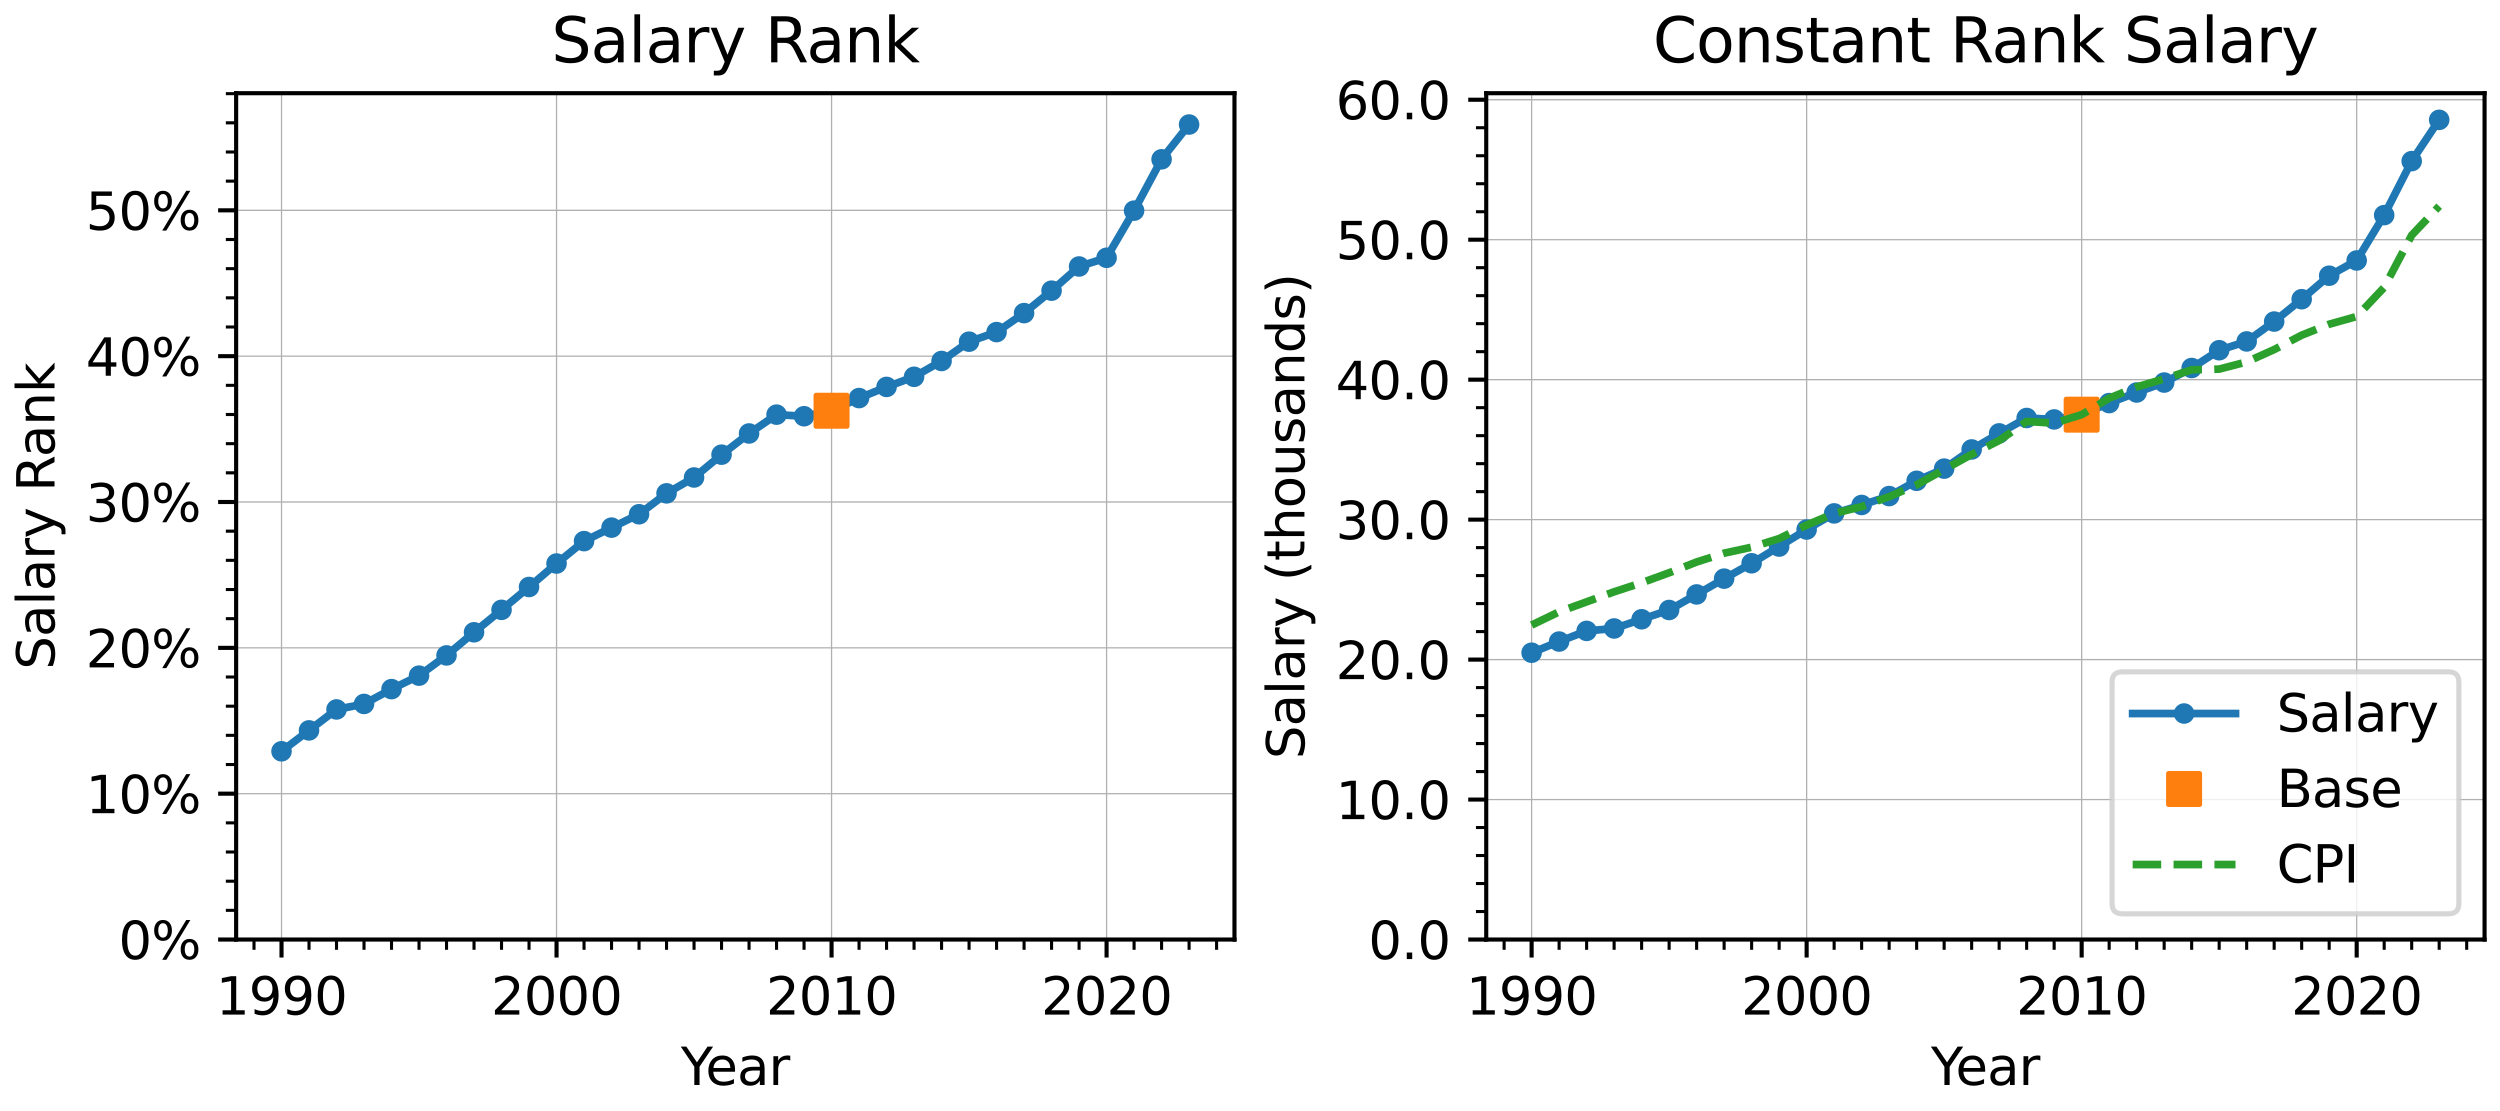 <?xml version="1.0" encoding="utf-8" standalone="no"?>
<!DOCTYPE svg PUBLIC "-//W3C//DTD SVG 1.1//EN"
  "http://www.w3.org/Graphics/SVG/1.1/DTD/svg11.dtd">
<svg xmlns:xlink="http://www.w3.org/1999/xlink" width="486pt" height="216pt" viewBox="0 0 486 216" xmlns="http://www.w3.org/2000/svg" version="1.1">
 <defs>
  <style type="text/css">*{stroke-linejoin: round; stroke-linecap: butt}</style>
 </defs>
 <g id="figure_1">
  <g id="patch_1">
   <path d="M 0 216 
L 486 216 
L 486 0 
L 0 0 
z
" style="fill: #ffffff"/>
  </g>
  <g id="axes_1">
   <g id="patch_2">
    <path d="M 45.905 182.644 
L 239.98 182.644 
L 239.98 18.118 
L 45.905 18.118 
z
" style="fill: #ffffff"/>
   </g>
   <g id="matplotlib.axis_1">
    <g id="xtick_1">
     <g id="line2d_1">
      <path d="M 54.727 182.644 
L 54.727 18.118 
" clip-path="url(#p5535eb2cb8)" style="fill: none; stroke: #b0b0b0; stroke-width: 0.25; stroke-linecap: square"/>
     </g>
     <g id="line2d_2">
      <defs>
       <path id="m3765bd2c84" d="M 0 0 
L 0 3.5 
" style="stroke: #000000; stroke-width: 0.8"/>
      </defs>
      <g>
       <use xlink:href="#m3765bd2c84" x="54.727" y="182.644" style="stroke: #000000; stroke-width: 0.8"/>
      </g>
     </g>
     <g id="text_1">
      <!-- 1990 -->
      <g transform="translate(42.002 197.242) scale(0.1 -0.1)">
       <defs>
        <path id="DejaVuSans-31" d="M 794 531 
L 1825 531 
L 1825 4091 
L 703 3866 
L 703 4441 
L 1819 4666 
L 2450 4666 
L 2450 531 
L 3481 531 
L 3481 0 
L 794 0 
L 794 531 
z
" transform="scale(0.016)"/>
        <path id="DejaVuSans-39" d="M 703 97 
L 703 672 
Q 941 559 1184 500 
Q 1428 441 1663 441 
Q 2288 441 2617 861 
Q 2947 1281 2994 2138 
Q 2813 1869 2534 1725 
Q 2256 1581 1919 1581 
Q 1219 1581 811 2004 
Q 403 2428 403 3163 
Q 403 3881 828 4315 
Q 1253 4750 1959 4750 
Q 2769 4750 3195 4129 
Q 3622 3509 3622 2328 
Q 3622 1225 3098 567 
Q 2575 -91 1691 -91 
Q 1453 -91 1209 -44 
Q 966 3 703 97 
z
M 1959 2075 
Q 2384 2075 2632 2365 
Q 2881 2656 2881 3163 
Q 2881 3666 2632 3958 
Q 2384 4250 1959 4250 
Q 1534 4250 1286 3958 
Q 1038 3666 1038 3163 
Q 1038 2656 1286 2365 
Q 1534 2075 1959 2075 
z
" transform="scale(0.016)"/>
        <path id="DejaVuSans-30" d="M 2034 4250 
Q 1547 4250 1301 3770 
Q 1056 3291 1056 2328 
Q 1056 1369 1301 889 
Q 1547 409 2034 409 
Q 2525 409 2770 889 
Q 3016 1369 3016 2328 
Q 3016 3291 2770 3770 
Q 2525 4250 2034 4250 
z
M 2034 4750 
Q 2819 4750 3233 4129 
Q 3647 3509 3647 2328 
Q 3647 1150 3233 529 
Q 2819 -91 2034 -91 
Q 1250 -91 836 529 
Q 422 1150 422 2328 
Q 422 3509 836 4129 
Q 1250 4750 2034 4750 
z
" transform="scale(0.016)"/>
       </defs>
       <use xlink:href="#DejaVuSans-31"/>
       <use xlink:href="#DejaVuSans-39" transform="translate(63.623 0)"/>
       <use xlink:href="#DejaVuSans-39" transform="translate(127.246 0)"/>
       <use xlink:href="#DejaVuSans-30" transform="translate(190.869 0)"/>
      </g>
     </g>
    </g>
    <g id="xtick_2">
     <g id="line2d_3">
      <path d="M 108.191 182.644 
L 108.191 18.118 
" clip-path="url(#p5535eb2cb8)" style="fill: none; stroke: #b0b0b0; stroke-width: 0.25; stroke-linecap: square"/>
     </g>
     <g id="line2d_4">
      <g>
       <use xlink:href="#m3765bd2c84" x="108.191" y="182.644" style="stroke: #000000; stroke-width: 0.8"/>
      </g>
     </g>
     <g id="text_2">
      <!-- 2000 -->
      <g transform="translate(95.466 197.242) scale(0.1 -0.1)">
       <defs>
        <path id="DejaVuSans-32" d="M 1228 531 
L 3431 531 
L 3431 0 
L 469 0 
L 469 531 
Q 828 903 1448 1529 
Q 2069 2156 2228 2338 
Q 2531 2678 2651 2914 
Q 2772 3150 2772 3378 
Q 2772 3750 2511 3984 
Q 2250 4219 1831 4219 
Q 1534 4219 1204 4116 
Q 875 4013 500 3803 
L 500 4441 
Q 881 4594 1212 4672 
Q 1544 4750 1819 4750 
Q 2544 4750 2975 4387 
Q 3406 4025 3406 3419 
Q 3406 3131 3298 2873 
Q 3191 2616 2906 2266 
Q 2828 2175 2409 1742 
Q 1991 1309 1228 531 
z
" transform="scale(0.016)"/>
       </defs>
       <use xlink:href="#DejaVuSans-32"/>
       <use xlink:href="#DejaVuSans-30" transform="translate(63.623 0)"/>
       <use xlink:href="#DejaVuSans-30" transform="translate(127.246 0)"/>
       <use xlink:href="#DejaVuSans-30" transform="translate(190.869 0)"/>
      </g>
     </g>
    </g>
    <g id="xtick_3">
     <g id="line2d_5">
      <path d="M 161.655 182.644 
L 161.655 18.118 
" clip-path="url(#p5535eb2cb8)" style="fill: none; stroke: #b0b0b0; stroke-width: 0.25; stroke-linecap: square"/>
     </g>
     <g id="line2d_6">
      <g>
       <use xlink:href="#m3765bd2c84" x="161.655" y="182.644" style="stroke: #000000; stroke-width: 0.8"/>
      </g>
     </g>
     <g id="text_3">
      <!-- 2010 -->
      <g transform="translate(148.93 197.242) scale(0.1 -0.1)">
       <use xlink:href="#DejaVuSans-32"/>
       <use xlink:href="#DejaVuSans-30" transform="translate(63.623 0)"/>
       <use xlink:href="#DejaVuSans-31" transform="translate(127.246 0)"/>
       <use xlink:href="#DejaVuSans-30" transform="translate(190.869 0)"/>
      </g>
     </g>
    </g>
    <g id="xtick_4">
     <g id="line2d_7">
      <path d="M 215.119 182.644 
L 215.119 18.118 
" clip-path="url(#p5535eb2cb8)" style="fill: none; stroke: #b0b0b0; stroke-width: 0.25; stroke-linecap: square"/>
     </g>
     <g id="line2d_8">
      <g>
       <use xlink:href="#m3765bd2c84" x="215.119" y="182.644" style="stroke: #000000; stroke-width: 0.8"/>
      </g>
     </g>
     <g id="text_4">
      <!-- 2020 -->
      <g transform="translate(202.394 197.242) scale(0.1 -0.1)">
       <use xlink:href="#DejaVuSans-32"/>
       <use xlink:href="#DejaVuSans-30" transform="translate(63.623 0)"/>
       <use xlink:href="#DejaVuSans-32" transform="translate(127.246 0)"/>
       <use xlink:href="#DejaVuSans-30" transform="translate(190.869 0)"/>
      </g>
     </g>
    </g>
    <g id="xtick_5">
     <g id="line2d_9">
      <defs>
       <path id="m77d1bf497f" d="M 0 0 
L 0 2 
" style="stroke: #000000; stroke-width: 0.6"/>
      </defs>
      <g>
       <use xlink:href="#m77d1bf497f" x="49.38" y="182.644" style="stroke: #000000; stroke-width: 0.6"/>
      </g>
     </g>
    </g>
    <g id="xtick_6">
     <g id="line2d_10">
      <g>
       <use xlink:href="#m77d1bf497f" x="60.073" y="182.644" style="stroke: #000000; stroke-width: 0.6"/>
      </g>
     </g>
    </g>
    <g id="xtick_7">
     <g id="line2d_11">
      <g>
       <use xlink:href="#m77d1bf497f" x="65.419" y="182.644" style="stroke: #000000; stroke-width: 0.6"/>
      </g>
     </g>
    </g>
    <g id="xtick_8">
     <g id="line2d_12">
      <g>
       <use xlink:href="#m77d1bf497f" x="70.766" y="182.644" style="stroke: #000000; stroke-width: 0.6"/>
      </g>
     </g>
    </g>
    <g id="xtick_9">
     <g id="line2d_13">
      <g>
       <use xlink:href="#m77d1bf497f" x="76.112" y="182.644" style="stroke: #000000; stroke-width: 0.6"/>
      </g>
     </g>
    </g>
    <g id="xtick_10">
     <g id="line2d_14">
      <g>
       <use xlink:href="#m77d1bf497f" x="81.459" y="182.644" style="stroke: #000000; stroke-width: 0.6"/>
      </g>
     </g>
    </g>
    <g id="xtick_11">
     <g id="line2d_15">
      <g>
       <use xlink:href="#m77d1bf497f" x="86.805" y="182.644" style="stroke: #000000; stroke-width: 0.6"/>
      </g>
     </g>
    </g>
    <g id="xtick_12">
     <g id="line2d_16">
      <g>
       <use xlink:href="#m77d1bf497f" x="92.152" y="182.644" style="stroke: #000000; stroke-width: 0.6"/>
      </g>
     </g>
    </g>
    <g id="xtick_13">
     <g id="line2d_17">
      <g>
       <use xlink:href="#m77d1bf497f" x="97.498" y="182.644" style="stroke: #000000; stroke-width: 0.6"/>
      </g>
     </g>
    </g>
    <g id="xtick_14">
     <g id="line2d_18">
      <g>
       <use xlink:href="#m77d1bf497f" x="102.844" y="182.644" style="stroke: #000000; stroke-width: 0.6"/>
      </g>
     </g>
    </g>
    <g id="xtick_15">
     <g id="line2d_19">
      <g>
       <use xlink:href="#m77d1bf497f" x="113.537" y="182.644" style="stroke: #000000; stroke-width: 0.6"/>
      </g>
     </g>
    </g>
    <g id="xtick_16">
     <g id="line2d_20">
      <g>
       <use xlink:href="#m77d1bf497f" x="118.884" y="182.644" style="stroke: #000000; stroke-width: 0.6"/>
      </g>
     </g>
    </g>
    <g id="xtick_17">
     <g id="line2d_21">
      <g>
       <use xlink:href="#m77d1bf497f" x="124.23" y="182.644" style="stroke: #000000; stroke-width: 0.6"/>
      </g>
     </g>
    </g>
    <g id="xtick_18">
     <g id="line2d_22">
      <g>
       <use xlink:href="#m77d1bf497f" x="129.577" y="182.644" style="stroke: #000000; stroke-width: 0.6"/>
      </g>
     </g>
    </g>
    <g id="xtick_19">
     <g id="line2d_23">
      <g>
       <use xlink:href="#m77d1bf497f" x="134.923" y="182.644" style="stroke: #000000; stroke-width: 0.6"/>
      </g>
     </g>
    </g>
    <g id="xtick_20">
     <g id="line2d_24">
      <g>
       <use xlink:href="#m77d1bf497f" x="140.269" y="182.644" style="stroke: #000000; stroke-width: 0.6"/>
      </g>
     </g>
    </g>
    <g id="xtick_21">
     <g id="line2d_25">
      <g>
       <use xlink:href="#m77d1bf497f" x="145.616" y="182.644" style="stroke: #000000; stroke-width: 0.6"/>
      </g>
     </g>
    </g>
    <g id="xtick_22">
     <g id="line2d_26">
      <g>
       <use xlink:href="#m77d1bf497f" x="150.962" y="182.644" style="stroke: #000000; stroke-width: 0.6"/>
      </g>
     </g>
    </g>
    <g id="xtick_23">
     <g id="line2d_27">
      <g>
       <use xlink:href="#m77d1bf497f" x="156.309" y="182.644" style="stroke: #000000; stroke-width: 0.6"/>
      </g>
     </g>
    </g>
    <g id="xtick_24">
     <g id="line2d_28">
      <g>
       <use xlink:href="#m77d1bf497f" x="167.001" y="182.644" style="stroke: #000000; stroke-width: 0.6"/>
      </g>
     </g>
    </g>
    <g id="xtick_25">
     <g id="line2d_29">
      <g>
       <use xlink:href="#m77d1bf497f" x="172.348" y="182.644" style="stroke: #000000; stroke-width: 0.6"/>
      </g>
     </g>
    </g>
    <g id="xtick_26">
     <g id="line2d_30">
      <g>
       <use xlink:href="#m77d1bf497f" x="177.694" y="182.644" style="stroke: #000000; stroke-width: 0.6"/>
      </g>
     </g>
    </g>
    <g id="xtick_27">
     <g id="line2d_31">
      <g>
       <use xlink:href="#m77d1bf497f" x="183.041" y="182.644" style="stroke: #000000; stroke-width: 0.6"/>
      </g>
     </g>
    </g>
    <g id="xtick_28">
     <g id="line2d_32">
      <g>
       <use xlink:href="#m77d1bf497f" x="188.387" y="182.644" style="stroke: #000000; stroke-width: 0.6"/>
      </g>
     </g>
    </g>
    <g id="xtick_29">
     <g id="line2d_33">
      <g>
       <use xlink:href="#m77d1bf497f" x="193.734" y="182.644" style="stroke: #000000; stroke-width: 0.6"/>
      </g>
     </g>
    </g>
    <g id="xtick_30">
     <g id="line2d_34">
      <g>
       <use xlink:href="#m77d1bf497f" x="199.08" y="182.644" style="stroke: #000000; stroke-width: 0.6"/>
      </g>
     </g>
    </g>
    <g id="xtick_31">
     <g id="line2d_35">
      <g>
       <use xlink:href="#m77d1bf497f" x="204.426" y="182.644" style="stroke: #000000; stroke-width: 0.6"/>
      </g>
     </g>
    </g>
    <g id="xtick_32">
     <g id="line2d_36">
      <g>
       <use xlink:href="#m77d1bf497f" x="209.773" y="182.644" style="stroke: #000000; stroke-width: 0.6"/>
      </g>
     </g>
    </g>
    <g id="xtick_33">
     <g id="line2d_37">
      <g>
       <use xlink:href="#m77d1bf497f" x="220.466" y="182.644" style="stroke: #000000; stroke-width: 0.6"/>
      </g>
     </g>
    </g>
    <g id="xtick_34">
     <g id="line2d_38">
      <g>
       <use xlink:href="#m77d1bf497f" x="225.812" y="182.644" style="stroke: #000000; stroke-width: 0.6"/>
      </g>
     </g>
    </g>
    <g id="xtick_35">
     <g id="line2d_39">
      <g>
       <use xlink:href="#m77d1bf497f" x="231.159" y="182.644" style="stroke: #000000; stroke-width: 0.6"/>
      </g>
     </g>
    </g>
    <g id="xtick_36">
     <g id="line2d_40">
      <g>
       <use xlink:href="#m77d1bf497f" x="236.505" y="182.644" style="stroke: #000000; stroke-width: 0.6"/>
      </g>
     </g>
    </g>
    <g id="text_5">
     <!-- Year -->
     <g transform="translate(132.355 210.92) scale(0.1 -0.1)">
      <defs>
       <path id="DejaVuSans-59" d="M -13 4666 
L 666 4666 
L 1959 2747 
L 3244 4666 
L 3922 4666 
L 2272 2222 
L 2272 0 
L 1638 0 
L 1638 2222 
L -13 4666 
z
" transform="scale(0.016)"/>
       <path id="DejaVuSans-65" d="M 3597 1894 
L 3597 1613 
L 953 1613 
Q 991 1019 1311 708 
Q 1631 397 2203 397 
Q 2534 397 2845 478 
Q 3156 559 3463 722 
L 3463 178 
Q 3153 47 2828 -22 
Q 2503 -91 2169 -91 
Q 1331 -91 842 396 
Q 353 884 353 1716 
Q 353 2575 817 3079 
Q 1281 3584 2069 3584 
Q 2775 3584 3186 3129 
Q 3597 2675 3597 1894 
z
M 3022 2063 
Q 3016 2534 2758 2815 
Q 2500 3097 2075 3097 
Q 1594 3097 1305 2825 
Q 1016 2553 972 2059 
L 3022 2063 
z
" transform="scale(0.016)"/>
       <path id="DejaVuSans-61" d="M 2194 1759 
Q 1497 1759 1228 1600 
Q 959 1441 959 1056 
Q 959 750 1161 570 
Q 1363 391 1709 391 
Q 2188 391 2477 730 
Q 2766 1069 2766 1631 
L 2766 1759 
L 2194 1759 
z
M 3341 1997 
L 3341 0 
L 2766 0 
L 2766 531 
Q 2569 213 2275 61 
Q 1981 -91 1556 -91 
Q 1019 -91 701 211 
Q 384 513 384 1019 
Q 384 1609 779 1909 
Q 1175 2209 1959 2209 
L 2766 2209 
L 2766 2266 
Q 2766 2663 2505 2880 
Q 2244 3097 1772 3097 
Q 1472 3097 1187 3025 
Q 903 2953 641 2809 
L 641 3341 
Q 956 3463 1253 3523 
Q 1550 3584 1831 3584 
Q 2591 3584 2966 3190 
Q 3341 2797 3341 1997 
z
" transform="scale(0.016)"/>
       <path id="DejaVuSans-72" d="M 2631 2963 
Q 2534 3019 2420 3045 
Q 2306 3072 2169 3072 
Q 1681 3072 1420 2755 
Q 1159 2438 1159 1844 
L 1159 0 
L 581 0 
L 581 3500 
L 1159 3500 
L 1159 2956 
Q 1341 3275 1631 3429 
Q 1922 3584 2338 3584 
Q 2397 3584 2469 3576 
Q 2541 3569 2628 3553 
L 2631 2963 
z
" transform="scale(0.016)"/>
      </defs>
      <use xlink:href="#DejaVuSans-59"/>
      <use xlink:href="#DejaVuSans-65" transform="translate(47.834 0)"/>
      <use xlink:href="#DejaVuSans-61" transform="translate(109.357 0)"/>
      <use xlink:href="#DejaVuSans-72" transform="translate(170.637 0)"/>
     </g>
    </g>
   </g>
   <g id="matplotlib.axis_2">
    <g id="ytick_1">
     <g id="line2d_41">
      <path d="M 45.905 182.644 
L 239.98 182.644 
" clip-path="url(#p5535eb2cb8)" style="fill: none; stroke: #b0b0b0; stroke-width: 0.25; stroke-linecap: square"/>
     </g>
     <g id="line2d_42">
      <defs>
       <path id="m81c056f88a" d="M 0 0 
L -3.5 0 
" style="stroke: #000000; stroke-width: 0.8"/>
      </defs>
      <g>
       <use xlink:href="#m81c056f88a" x="45.905" y="182.644" style="stroke: #000000; stroke-width: 0.8"/>
      </g>
     </g>
     <g id="text_6">
      <!-- 0% -->
      <g transform="translate(23.041 186.443) scale(0.1 -0.1)">
       <defs>
        <path id="DejaVuSans-25" d="M 4653 2053 
Q 4381 2053 4226 1822 
Q 4072 1591 4072 1178 
Q 4072 772 4226 539 
Q 4381 306 4653 306 
Q 4919 306 5073 539 
Q 5228 772 5228 1178 
Q 5228 1588 5073 1820 
Q 4919 2053 4653 2053 
z
M 4653 2450 
Q 5147 2450 5437 2106 
Q 5728 1763 5728 1178 
Q 5728 594 5436 251 
Q 5144 -91 4653 -91 
Q 4153 -91 3862 251 
Q 3572 594 3572 1178 
Q 3572 1766 3864 2108 
Q 4156 2450 4653 2450 
z
M 1428 4353 
Q 1159 4353 1004 4120 
Q 850 3888 850 3481 
Q 850 3069 1003 2837 
Q 1156 2606 1428 2606 
Q 1700 2606 1854 2837 
Q 2009 3069 2009 3481 
Q 2009 3884 1853 4118 
Q 1697 4353 1428 4353 
z
M 4250 4750 
L 4750 4750 
L 1831 -91 
L 1331 -91 
L 4250 4750 
z
M 1428 4750 
Q 1922 4750 2215 4408 
Q 2509 4066 2509 3481 
Q 2509 2891 2217 2550 
Q 1925 2209 1428 2209 
Q 931 2209 642 2551 
Q 353 2894 353 3481 
Q 353 4063 643 4406 
Q 934 4750 1428 4750 
z
" transform="scale(0.016)"/>
       </defs>
       <use xlink:href="#DejaVuSans-30"/>
       <use xlink:href="#DejaVuSans-25" transform="translate(63.623 0)"/>
      </g>
     </g>
    </g>
    <g id="ytick_2">
     <g id="line2d_43">
      <path d="M 45.905 154.292 
L 239.98 154.292 
" clip-path="url(#p5535eb2cb8)" style="fill: none; stroke: #b0b0b0; stroke-width: 0.25; stroke-linecap: square"/>
     </g>
     <g id="line2d_44">
      <g>
       <use xlink:href="#m81c056f88a" x="45.905" y="154.292" style="stroke: #000000; stroke-width: 0.8"/>
      </g>
     </g>
     <g id="text_7">
      <!-- 10% -->
      <g transform="translate(16.678 158.091) scale(0.1 -0.1)">
       <use xlink:href="#DejaVuSans-31"/>
       <use xlink:href="#DejaVuSans-30" transform="translate(63.623 0)"/>
       <use xlink:href="#DejaVuSans-25" transform="translate(127.246 0)"/>
      </g>
     </g>
    </g>
    <g id="ytick_3">
     <g id="line2d_45">
      <path d="M 45.905 125.941 
L 239.98 125.941 
" clip-path="url(#p5535eb2cb8)" style="fill: none; stroke: #b0b0b0; stroke-width: 0.25; stroke-linecap: square"/>
     </g>
     <g id="line2d_46">
      <g>
       <use xlink:href="#m81c056f88a" x="45.905" y="125.941" style="stroke: #000000; stroke-width: 0.8"/>
      </g>
     </g>
     <g id="text_8">
      <!-- 20% -->
      <g transform="translate(16.678 129.74) scale(0.1 -0.1)">
       <use xlink:href="#DejaVuSans-32"/>
       <use xlink:href="#DejaVuSans-30" transform="translate(63.623 0)"/>
       <use xlink:href="#DejaVuSans-25" transform="translate(127.246 0)"/>
      </g>
     </g>
    </g>
    <g id="ytick_4">
     <g id="line2d_47">
      <path d="M 45.905 97.59 
L 239.98 97.59 
" clip-path="url(#p5535eb2cb8)" style="fill: none; stroke: #b0b0b0; stroke-width: 0.25; stroke-linecap: square"/>
     </g>
     <g id="line2d_48">
      <g>
       <use xlink:href="#m81c056f88a" x="45.905" y="97.59" style="stroke: #000000; stroke-width: 0.8"/>
      </g>
     </g>
     <g id="text_9">
      <!-- 30% -->
      <g transform="translate(16.678 101.389) scale(0.1 -0.1)">
       <defs>
        <path id="DejaVuSans-33" d="M 2597 2516 
Q 3050 2419 3304 2112 
Q 3559 1806 3559 1356 
Q 3559 666 3084 287 
Q 2609 -91 1734 -91 
Q 1441 -91 1130 -33 
Q 819 25 488 141 
L 488 750 
Q 750 597 1062 519 
Q 1375 441 1716 441 
Q 2309 441 2620 675 
Q 2931 909 2931 1356 
Q 2931 1769 2642 2001 
Q 2353 2234 1838 2234 
L 1294 2234 
L 1294 2753 
L 1863 2753 
Q 2328 2753 2575 2939 
Q 2822 3125 2822 3475 
Q 2822 3834 2567 4026 
Q 2313 4219 1838 4219 
Q 1578 4219 1281 4162 
Q 984 4106 628 3988 
L 628 4550 
Q 988 4650 1302 4700 
Q 1616 4750 1894 4750 
Q 2613 4750 3031 4423 
Q 3450 4097 3450 3541 
Q 3450 3153 3228 2886 
Q 3006 2619 2597 2516 
z
" transform="scale(0.016)"/>
       </defs>
       <use xlink:href="#DejaVuSans-33"/>
       <use xlink:href="#DejaVuSans-30" transform="translate(63.623 0)"/>
       <use xlink:href="#DejaVuSans-25" transform="translate(127.246 0)"/>
      </g>
     </g>
    </g>
    <g id="ytick_5">
     <g id="line2d_49">
      <path d="M 45.905 69.239 
L 239.98 69.239 
" clip-path="url(#p5535eb2cb8)" style="fill: none; stroke: #b0b0b0; stroke-width: 0.25; stroke-linecap: square"/>
     </g>
     <g id="line2d_50">
      <g>
       <use xlink:href="#m81c056f88a" x="45.905" y="69.239" style="stroke: #000000; stroke-width: 0.8"/>
      </g>
     </g>
     <g id="text_10">
      <!-- 40% -->
      <g transform="translate(16.678 73.038) scale(0.1 -0.1)">
       <defs>
        <path id="DejaVuSans-34" d="M 2419 4116 
L 825 1625 
L 2419 1625 
L 2419 4116 
z
M 2253 4666 
L 3047 4666 
L 3047 1625 
L 3713 1625 
L 3713 1100 
L 3047 1100 
L 3047 0 
L 2419 0 
L 2419 1100 
L 313 1100 
L 313 1709 
L 2253 4666 
z
" transform="scale(0.016)"/>
       </defs>
       <use xlink:href="#DejaVuSans-34"/>
       <use xlink:href="#DejaVuSans-30" transform="translate(63.623 0)"/>
       <use xlink:href="#DejaVuSans-25" transform="translate(127.246 0)"/>
      </g>
     </g>
    </g>
    <g id="ytick_6">
     <g id="line2d_51">
      <path d="M 45.905 40.887 
L 239.98 40.887 
" clip-path="url(#p5535eb2cb8)" style="fill: none; stroke: #b0b0b0; stroke-width: 0.25; stroke-linecap: square"/>
     </g>
     <g id="line2d_52">
      <g>
       <use xlink:href="#m81c056f88a" x="45.905" y="40.887" style="stroke: #000000; stroke-width: 0.8"/>
      </g>
     </g>
     <g id="text_11">
      <!-- 50% -->
      <g transform="translate(16.678 44.687) scale(0.1 -0.1)">
       <defs>
        <path id="DejaVuSans-35" d="M 691 4666 
L 3169 4666 
L 3169 4134 
L 1269 4134 
L 1269 2991 
Q 1406 3038 1543 3061 
Q 1681 3084 1819 3084 
Q 2600 3084 3056 2656 
Q 3513 2228 3513 1497 
Q 3513 744 3044 326 
Q 2575 -91 1722 -91 
Q 1428 -91 1123 -41 
Q 819 9 494 109 
L 494 744 
Q 775 591 1075 516 
Q 1375 441 1709 441 
Q 2250 441 2565 725 
Q 2881 1009 2881 1497 
Q 2881 1984 2565 2268 
Q 2250 2553 1709 2553 
Q 1456 2553 1204 2497 
Q 953 2441 691 2322 
L 691 4666 
z
" transform="scale(0.016)"/>
       </defs>
       <use xlink:href="#DejaVuSans-35"/>
       <use xlink:href="#DejaVuSans-30" transform="translate(63.623 0)"/>
       <use xlink:href="#DejaVuSans-25" transform="translate(127.246 0)"/>
      </g>
     </g>
    </g>
    <g id="ytick_7">
     <g id="line2d_53">
      <defs>
       <path id="m5e179ff2da" d="M 0 0 
L -2 0 
" style="stroke: #000000; stroke-width: 0.6"/>
      </defs>
      <g>
       <use xlink:href="#m5e179ff2da" x="45.905" y="176.973" style="stroke: #000000; stroke-width: 0.6"/>
      </g>
     </g>
    </g>
    <g id="ytick_8">
     <g id="line2d_54">
      <g>
       <use xlink:href="#m5e179ff2da" x="45.905" y="171.303" style="stroke: #000000; stroke-width: 0.6"/>
      </g>
     </g>
    </g>
    <g id="ytick_9">
     <g id="line2d_55">
      <g>
       <use xlink:href="#m5e179ff2da" x="45.905" y="165.633" style="stroke: #000000; stroke-width: 0.6"/>
      </g>
     </g>
    </g>
    <g id="ytick_10">
     <g id="line2d_56">
      <g>
       <use xlink:href="#m5e179ff2da" x="45.905" y="159.963" style="stroke: #000000; stroke-width: 0.6"/>
      </g>
     </g>
    </g>
    <g id="ytick_11">
     <g id="line2d_57">
      <g>
       <use xlink:href="#m5e179ff2da" x="45.905" y="148.622" style="stroke: #000000; stroke-width: 0.6"/>
      </g>
     </g>
    </g>
    <g id="ytick_12">
     <g id="line2d_58">
      <g>
       <use xlink:href="#m5e179ff2da" x="45.905" y="142.952" style="stroke: #000000; stroke-width: 0.6"/>
      </g>
     </g>
    </g>
    <g id="ytick_13">
     <g id="line2d_59">
      <g>
       <use xlink:href="#m5e179ff2da" x="45.905" y="137.282" style="stroke: #000000; stroke-width: 0.6"/>
      </g>
     </g>
    </g>
    <g id="ytick_14">
     <g id="line2d_60">
      <g>
       <use xlink:href="#m5e179ff2da" x="45.905" y="131.611" style="stroke: #000000; stroke-width: 0.6"/>
      </g>
     </g>
    </g>
    <g id="ytick_15">
     <g id="line2d_61">
      <g>
       <use xlink:href="#m5e179ff2da" x="45.905" y="120.271" style="stroke: #000000; stroke-width: 0.6"/>
      </g>
     </g>
    </g>
    <g id="ytick_16">
     <g id="line2d_62">
      <g>
       <use xlink:href="#m5e179ff2da" x="45.905" y="114.601" style="stroke: #000000; stroke-width: 0.6"/>
      </g>
     </g>
    </g>
    <g id="ytick_17">
     <g id="line2d_63">
      <g>
       <use xlink:href="#m5e179ff2da" x="45.905" y="108.93" style="stroke: #000000; stroke-width: 0.6"/>
      </g>
     </g>
    </g>
    <g id="ytick_18">
     <g id="line2d_64">
      <g>
       <use xlink:href="#m5e179ff2da" x="45.905" y="103.26" style="stroke: #000000; stroke-width: 0.6"/>
      </g>
     </g>
    </g>
    <g id="ytick_19">
     <g id="line2d_65">
      <g>
       <use xlink:href="#m5e179ff2da" x="45.905" y="91.92" style="stroke: #000000; stroke-width: 0.6"/>
      </g>
     </g>
    </g>
    <g id="ytick_20">
     <g id="line2d_66">
      <g>
       <use xlink:href="#m5e179ff2da" x="45.905" y="86.249" style="stroke: #000000; stroke-width: 0.6"/>
      </g>
     </g>
    </g>
    <g id="ytick_21">
     <g id="line2d_67">
      <g>
       <use xlink:href="#m5e179ff2da" x="45.905" y="80.579" style="stroke: #000000; stroke-width: 0.6"/>
      </g>
     </g>
    </g>
    <g id="ytick_22">
     <g id="line2d_68">
      <g>
       <use xlink:href="#m5e179ff2da" x="45.905" y="74.909" style="stroke: #000000; stroke-width: 0.6"/>
      </g>
     </g>
    </g>
    <g id="ytick_23">
     <g id="line2d_69">
      <g>
       <use xlink:href="#m5e179ff2da" x="45.905" y="63.568" style="stroke: #000000; stroke-width: 0.6"/>
      </g>
     </g>
    </g>
    <g id="ytick_24">
     <g id="line2d_70">
      <g>
       <use xlink:href="#m5e179ff2da" x="45.905" y="57.898" style="stroke: #000000; stroke-width: 0.6"/>
      </g>
     </g>
    </g>
    <g id="ytick_25">
     <g id="line2d_71">
      <g>
       <use xlink:href="#m5e179ff2da" x="45.905" y="52.228" style="stroke: #000000; stroke-width: 0.6"/>
      </g>
     </g>
    </g>
    <g id="ytick_26">
     <g id="line2d_72">
      <g>
       <use xlink:href="#m5e179ff2da" x="45.905" y="46.558" style="stroke: #000000; stroke-width: 0.6"/>
      </g>
     </g>
    </g>
    <g id="ytick_27">
     <g id="line2d_73">
      <g>
       <use xlink:href="#m5e179ff2da" x="45.905" y="35.217" style="stroke: #000000; stroke-width: 0.6"/>
      </g>
     </g>
    </g>
    <g id="ytick_28">
     <g id="line2d_74">
      <g>
       <use xlink:href="#m5e179ff2da" x="45.905" y="29.547" style="stroke: #000000; stroke-width: 0.6"/>
      </g>
     </g>
    </g>
    <g id="ytick_29">
     <g id="line2d_75">
      <g>
       <use xlink:href="#m5e179ff2da" x="45.905" y="23.877" style="stroke: #000000; stroke-width: 0.6"/>
      </g>
     </g>
    </g>
    <g id="ytick_30">
     <g id="line2d_76">
      <g>
       <use xlink:href="#m5e179ff2da" x="45.905" y="18.206" style="stroke: #000000; stroke-width: 0.6"/>
      </g>
     </g>
    </g>
    <g id="text_12">
     <!-- Salary Rank -->
     <g transform="translate(10.599 130.166) rotate(-90) scale(0.1 -0.1)">
      <defs>
       <path id="DejaVuSans-53" d="M 3425 4513 
L 3425 3897 
Q 3066 4069 2747 4153 
Q 2428 4238 2131 4238 
Q 1616 4238 1336 4038 
Q 1056 3838 1056 3469 
Q 1056 3159 1242 3001 
Q 1428 2844 1947 2747 
L 2328 2669 
Q 3034 2534 3370 2195 
Q 3706 1856 3706 1288 
Q 3706 609 3251 259 
Q 2797 -91 1919 -91 
Q 1588 -91 1214 -16 
Q 841 59 441 206 
L 441 856 
Q 825 641 1194 531 
Q 1563 422 1919 422 
Q 2459 422 2753 634 
Q 3047 847 3047 1241 
Q 3047 1584 2836 1778 
Q 2625 1972 2144 2069 
L 1759 2144 
Q 1053 2284 737 2584 
Q 422 2884 422 3419 
Q 422 4038 858 4394 
Q 1294 4750 2059 4750 
Q 2388 4750 2728 4690 
Q 3069 4631 3425 4513 
z
" transform="scale(0.016)"/>
       <path id="DejaVuSans-6c" d="M 603 4863 
L 1178 4863 
L 1178 0 
L 603 0 
L 603 4863 
z
" transform="scale(0.016)"/>
       <path id="DejaVuSans-79" d="M 2059 -325 
Q 1816 -950 1584 -1140 
Q 1353 -1331 966 -1331 
L 506 -1331 
L 506 -850 
L 844 -850 
Q 1081 -850 1212 -737 
Q 1344 -625 1503 -206 
L 1606 56 
L 191 3500 
L 800 3500 
L 1894 763 
L 2988 3500 
L 3597 3500 
L 2059 -325 
z
" transform="scale(0.016)"/>
       <path id="DejaVuSans-20" transform="scale(0.016)"/>
       <path id="DejaVuSans-52" d="M 2841 2188 
Q 3044 2119 3236 1894 
Q 3428 1669 3622 1275 
L 4263 0 
L 3584 0 
L 2988 1197 
Q 2756 1666 2539 1819 
Q 2322 1972 1947 1972 
L 1259 1972 
L 1259 0 
L 628 0 
L 628 4666 
L 2053 4666 
Q 2853 4666 3247 4331 
Q 3641 3997 3641 3322 
Q 3641 2881 3436 2590 
Q 3231 2300 2841 2188 
z
M 1259 4147 
L 1259 2491 
L 2053 2491 
Q 2509 2491 2742 2702 
Q 2975 2913 2975 3322 
Q 2975 3731 2742 3939 
Q 2509 4147 2053 4147 
L 1259 4147 
z
" transform="scale(0.016)"/>
       <path id="DejaVuSans-6e" d="M 3513 2113 
L 3513 0 
L 2938 0 
L 2938 2094 
Q 2938 2591 2744 2837 
Q 2550 3084 2163 3084 
Q 1697 3084 1428 2787 
Q 1159 2491 1159 1978 
L 1159 0 
L 581 0 
L 581 3500 
L 1159 3500 
L 1159 2956 
Q 1366 3272 1645 3428 
Q 1925 3584 2291 3584 
Q 2894 3584 3203 3211 
Q 3513 2838 3513 2113 
z
" transform="scale(0.016)"/>
       <path id="DejaVuSans-6b" d="M 581 4863 
L 1159 4863 
L 1159 1991 
L 2875 3500 
L 3609 3500 
L 1753 1863 
L 3688 0 
L 2938 0 
L 1159 1709 
L 1159 0 
L 581 0 
L 581 4863 
z
" transform="scale(0.016)"/>
      </defs>
      <use xlink:href="#DejaVuSans-53"/>
      <use xlink:href="#DejaVuSans-61" transform="translate(63.477 0)"/>
      <use xlink:href="#DejaVuSans-6c" transform="translate(124.756 0)"/>
      <use xlink:href="#DejaVuSans-61" transform="translate(152.539 0)"/>
      <use xlink:href="#DejaVuSans-72" transform="translate(213.818 0)"/>
      <use xlink:href="#DejaVuSans-79" transform="translate(254.932 0)"/>
      <use xlink:href="#DejaVuSans-20" transform="translate(314.111 0)"/>
      <use xlink:href="#DejaVuSans-52" transform="translate(345.898 0)"/>
      <use xlink:href="#DejaVuSans-61" transform="translate(413.131 0)"/>
      <use xlink:href="#DejaVuSans-6e" transform="translate(474.41 0)"/>
      <use xlink:href="#DejaVuSans-6b" transform="translate(537.789 0)"/>
     </g>
    </g>
   </g>
   <g id="line2d_77">
    <path d="M 54.727 146.051 
L 60.073 141.986 
L 65.419 137.915 
L 70.766 136.844 
L 76.112 133.965 
L 81.459 131.347 
L 86.805 127.413 
L 92.152 122.916 
L 97.498 118.554 
L 102.844 114.111 
L 108.191 109.547 
L 113.537 105.193 
L 118.884 102.572 
L 124.23 99.969 
L 129.577 95.907 
L 134.923 92.823 
L 140.269 88.388 
L 145.616 84.267 
L 150.962 80.607 
L 156.309 80.917 
L 161.655 79.852 
L 167.001 77.387 
L 172.348 75.216 
L 177.694 73.251 
L 183.041 70.177 
L 188.387 66.421 
L 193.734 64.557 
L 199.08 60.869 
L 204.426 56.506 
L 209.773 51.804 
L 215.119 50.111 
L 220.466 40.948 
L 225.812 30.969 
L 231.159 24.21 
" clip-path="url(#p5535eb2cb8)" style="fill: none; stroke: #1f77b4; stroke-width: 1.5; stroke-linecap: square"/>
    <defs>
     <path id="m25ef78fad1" d="M 0 1.5 
C 0.398 1.5 0.779 1.342 1.061 1.061 
C 1.342 0.779 1.5 0.398 1.5 0 
C 1.5 -0.398 1.342 -0.779 1.061 -1.061 
C 0.779 -1.342 0.398 -1.5 0 -1.5 
C -0.398 -1.5 -0.779 -1.342 -1.061 -1.061 
C -1.342 -0.779 -1.5 -0.398 -1.5 0 
C -1.5 0.398 -1.342 0.779 -1.061 1.061 
C -0.779 1.342 -0.398 1.5 0 1.5 
z
" style="stroke: #1f77b4"/>
    </defs>
    <g clip-path="url(#p5535eb2cb8)">
     <use xlink:href="#m25ef78fad1" x="54.727" y="146.051" style="fill: #1f77b4; stroke: #1f77b4"/>
     <use xlink:href="#m25ef78fad1" x="60.073" y="141.986" style="fill: #1f77b4; stroke: #1f77b4"/>
     <use xlink:href="#m25ef78fad1" x="65.419" y="137.915" style="fill: #1f77b4; stroke: #1f77b4"/>
     <use xlink:href="#m25ef78fad1" x="70.766" y="136.844" style="fill: #1f77b4; stroke: #1f77b4"/>
     <use xlink:href="#m25ef78fad1" x="76.112" y="133.965" style="fill: #1f77b4; stroke: #1f77b4"/>
     <use xlink:href="#m25ef78fad1" x="81.459" y="131.347" style="fill: #1f77b4; stroke: #1f77b4"/>
     <use xlink:href="#m25ef78fad1" x="86.805" y="127.413" style="fill: #1f77b4; stroke: #1f77b4"/>
     <use xlink:href="#m25ef78fad1" x="92.152" y="122.916" style="fill: #1f77b4; stroke: #1f77b4"/>
     <use xlink:href="#m25ef78fad1" x="97.498" y="118.554" style="fill: #1f77b4; stroke: #1f77b4"/>
     <use xlink:href="#m25ef78fad1" x="102.844" y="114.111" style="fill: #1f77b4; stroke: #1f77b4"/>
     <use xlink:href="#m25ef78fad1" x="108.191" y="109.547" style="fill: #1f77b4; stroke: #1f77b4"/>
     <use xlink:href="#m25ef78fad1" x="113.537" y="105.193" style="fill: #1f77b4; stroke: #1f77b4"/>
     <use xlink:href="#m25ef78fad1" x="118.884" y="102.572" style="fill: #1f77b4; stroke: #1f77b4"/>
     <use xlink:href="#m25ef78fad1" x="124.23" y="99.969" style="fill: #1f77b4; stroke: #1f77b4"/>
     <use xlink:href="#m25ef78fad1" x="129.577" y="95.907" style="fill: #1f77b4; stroke: #1f77b4"/>
     <use xlink:href="#m25ef78fad1" x="134.923" y="92.823" style="fill: #1f77b4; stroke: #1f77b4"/>
     <use xlink:href="#m25ef78fad1" x="140.269" y="88.388" style="fill: #1f77b4; stroke: #1f77b4"/>
     <use xlink:href="#m25ef78fad1" x="145.616" y="84.267" style="fill: #1f77b4; stroke: #1f77b4"/>
     <use xlink:href="#m25ef78fad1" x="150.962" y="80.607" style="fill: #1f77b4; stroke: #1f77b4"/>
     <use xlink:href="#m25ef78fad1" x="156.309" y="80.917" style="fill: #1f77b4; stroke: #1f77b4"/>
     <use xlink:href="#m25ef78fad1" x="161.655" y="79.852" style="fill: #1f77b4; stroke: #1f77b4"/>
     <use xlink:href="#m25ef78fad1" x="167.001" y="77.387" style="fill: #1f77b4; stroke: #1f77b4"/>
     <use xlink:href="#m25ef78fad1" x="172.348" y="75.216" style="fill: #1f77b4; stroke: #1f77b4"/>
     <use xlink:href="#m25ef78fad1" x="177.694" y="73.251" style="fill: #1f77b4; stroke: #1f77b4"/>
     <use xlink:href="#m25ef78fad1" x="183.041" y="70.177" style="fill: #1f77b4; stroke: #1f77b4"/>
     <use xlink:href="#m25ef78fad1" x="188.387" y="66.421" style="fill: #1f77b4; stroke: #1f77b4"/>
     <use xlink:href="#m25ef78fad1" x="193.734" y="64.557" style="fill: #1f77b4; stroke: #1f77b4"/>
     <use xlink:href="#m25ef78fad1" x="199.08" y="60.869" style="fill: #1f77b4; stroke: #1f77b4"/>
     <use xlink:href="#m25ef78fad1" x="204.426" y="56.506" style="fill: #1f77b4; stroke: #1f77b4"/>
     <use xlink:href="#m25ef78fad1" x="209.773" y="51.804" style="fill: #1f77b4; stroke: #1f77b4"/>
     <use xlink:href="#m25ef78fad1" x="215.119" y="50.111" style="fill: #1f77b4; stroke: #1f77b4"/>
     <use xlink:href="#m25ef78fad1" x="220.466" y="40.948" style="fill: #1f77b4; stroke: #1f77b4"/>
     <use xlink:href="#m25ef78fad1" x="225.812" y="30.969" style="fill: #1f77b4; stroke: #1f77b4"/>
     <use xlink:href="#m25ef78fad1" x="231.159" y="24.21" style="fill: #1f77b4; stroke: #1f77b4"/>
    </g>
   </g>
   <g id="line2d_78">
    <defs>
     <path id="m33ecef324b" d="M -3 3 
L 3 3 
L 3 -3 
L -3 -3 
z
" style="stroke: #ff7f0e; stroke-linejoin: miter"/>
    </defs>
    <g clip-path="url(#p5535eb2cb8)">
     <use xlink:href="#m33ecef324b" x="161.655" y="79.852" style="fill: #ff7f0e; stroke: #ff7f0e; stroke-linejoin: miter"/>
    </g>
   </g>
   <g id="patch_3">
    <path d="M 45.905 182.644 
L 45.905 18.118 
" style="fill: none; stroke: #000000; stroke-width: 0.8; stroke-linejoin: miter; stroke-linecap: square"/>
   </g>
   <g id="patch_4">
    <path d="M 239.98 182.644 
L 239.98 18.118 
" style="fill: none; stroke: #000000; stroke-width: 0.8; stroke-linejoin: miter; stroke-linecap: square"/>
   </g>
   <g id="patch_5">
    <path d="M 45.905 182.644 
L 239.98 182.644 
" style="fill: none; stroke: #000000; stroke-width: 0.8; stroke-linejoin: miter; stroke-linecap: square"/>
   </g>
   <g id="patch_6">
    <path d="M 45.905 18.118 
L 239.98 18.118 
" style="fill: none; stroke: #000000; stroke-width: 0.8; stroke-linejoin: miter; stroke-linecap: square"/>
   </g>
   <g id="text_13">
    <!-- Salary Rank -->
    <g transform="translate(107.2 12.118) scale(0.12 -0.12)">
     <use xlink:href="#DejaVuSans-53"/>
     <use xlink:href="#DejaVuSans-61" transform="translate(63.477 0)"/>
     <use xlink:href="#DejaVuSans-6c" transform="translate(124.756 0)"/>
     <use xlink:href="#DejaVuSans-61" transform="translate(152.539 0)"/>
     <use xlink:href="#DejaVuSans-72" transform="translate(213.818 0)"/>
     <use xlink:href="#DejaVuSans-79" transform="translate(254.932 0)"/>
     <use xlink:href="#DejaVuSans-20" transform="translate(314.111 0)"/>
     <use xlink:href="#DejaVuSans-52" transform="translate(345.898 0)"/>
     <use xlink:href="#DejaVuSans-61" transform="translate(413.131 0)"/>
     <use xlink:href="#DejaVuSans-6e" transform="translate(474.41 0)"/>
     <use xlink:href="#DejaVuSans-6b" transform="translate(537.789 0)"/>
    </g>
   </g>
  </g>
  <g id="axes_2">
   <g id="patch_7">
    <path d="M 288.924 182.644 
L 483 182.644 
L 483 18.118 
L 288.924 18.118 
z
" style="fill: #ffffff"/>
   </g>
   <g id="matplotlib.axis_3">
    <g id="xtick_37">
     <g id="line2d_79">
      <path d="M 297.746 182.644 
L 297.746 18.118 
" clip-path="url(#p4561568d1f)" style="fill: none; stroke: #b0b0b0; stroke-width: 0.25; stroke-linecap: square"/>
     </g>
     <g id="line2d_80">
      <g>
       <use xlink:href="#m3765bd2c84" x="297.746" y="182.644" style="stroke: #000000; stroke-width: 0.8"/>
      </g>
     </g>
     <g id="text_14">
      <!-- 1990 -->
      <g transform="translate(285.021 197.242) scale(0.1 -0.1)">
       <use xlink:href="#DejaVuSans-31"/>
       <use xlink:href="#DejaVuSans-39" transform="translate(63.623 0)"/>
       <use xlink:href="#DejaVuSans-39" transform="translate(127.246 0)"/>
       <use xlink:href="#DejaVuSans-30" transform="translate(190.869 0)"/>
      </g>
     </g>
    </g>
    <g id="xtick_38">
     <g id="line2d_81">
      <path d="M 351.21 182.644 
L 351.21 18.118 
" clip-path="url(#p4561568d1f)" style="fill: none; stroke: #b0b0b0; stroke-width: 0.25; stroke-linecap: square"/>
     </g>
     <g id="line2d_82">
      <g>
       <use xlink:href="#m3765bd2c84" x="351.21" y="182.644" style="stroke: #000000; stroke-width: 0.8"/>
      </g>
     </g>
     <g id="text_15">
      <!-- 2000 -->
      <g transform="translate(338.485 197.242) scale(0.1 -0.1)">
       <use xlink:href="#DejaVuSans-32"/>
       <use xlink:href="#DejaVuSans-30" transform="translate(63.623 0)"/>
       <use xlink:href="#DejaVuSans-30" transform="translate(127.246 0)"/>
       <use xlink:href="#DejaVuSans-30" transform="translate(190.869 0)"/>
      </g>
     </g>
    </g>
    <g id="xtick_39">
     <g id="line2d_83">
      <path d="M 404.675 182.644 
L 404.675 18.118 
" clip-path="url(#p4561568d1f)" style="fill: none; stroke: #b0b0b0; stroke-width: 0.25; stroke-linecap: square"/>
     </g>
     <g id="line2d_84">
      <g>
       <use xlink:href="#m3765bd2c84" x="404.675" y="182.644" style="stroke: #000000; stroke-width: 0.8"/>
      </g>
     </g>
     <g id="text_16">
      <!-- 2010 -->
      <g transform="translate(391.95 197.242) scale(0.1 -0.1)">
       <use xlink:href="#DejaVuSans-32"/>
       <use xlink:href="#DejaVuSans-30" transform="translate(63.623 0)"/>
       <use xlink:href="#DejaVuSans-31" transform="translate(127.246 0)"/>
       <use xlink:href="#DejaVuSans-30" transform="translate(190.869 0)"/>
      </g>
     </g>
    </g>
    <g id="xtick_40">
     <g id="line2d_85">
      <path d="M 458.139 182.644 
L 458.139 18.118 
" clip-path="url(#p4561568d1f)" style="fill: none; stroke: #b0b0b0; stroke-width: 0.25; stroke-linecap: square"/>
     </g>
     <g id="line2d_86">
      <g>
       <use xlink:href="#m3765bd2c84" x="458.139" y="182.644" style="stroke: #000000; stroke-width: 0.8"/>
      </g>
     </g>
     <g id="text_17">
      <!-- 2020 -->
      <g transform="translate(445.414 197.242) scale(0.1 -0.1)">
       <use xlink:href="#DejaVuSans-32"/>
       <use xlink:href="#DejaVuSans-30" transform="translate(63.623 0)"/>
       <use xlink:href="#DejaVuSans-32" transform="translate(127.246 0)"/>
       <use xlink:href="#DejaVuSans-30" transform="translate(190.869 0)"/>
      </g>
     </g>
    </g>
    <g id="xtick_41">
     <g id="line2d_87">
      <g>
       <use xlink:href="#m77d1bf497f" x="292.4" y="182.644" style="stroke: #000000; stroke-width: 0.6"/>
      </g>
     </g>
    </g>
    <g id="xtick_42">
     <g id="line2d_88">
      <g>
       <use xlink:href="#m77d1bf497f" x="303.092" y="182.644" style="stroke: #000000; stroke-width: 0.6"/>
      </g>
     </g>
    </g>
    <g id="xtick_43">
     <g id="line2d_89">
      <g>
       <use xlink:href="#m77d1bf497f" x="308.439" y="182.644" style="stroke: #000000; stroke-width: 0.6"/>
      </g>
     </g>
    </g>
    <g id="xtick_44">
     <g id="line2d_90">
      <g>
       <use xlink:href="#m77d1bf497f" x="313.785" y="182.644" style="stroke: #000000; stroke-width: 0.6"/>
      </g>
     </g>
    </g>
    <g id="xtick_45">
     <g id="line2d_91">
      <g>
       <use xlink:href="#m77d1bf497f" x="319.132" y="182.644" style="stroke: #000000; stroke-width: 0.6"/>
      </g>
     </g>
    </g>
    <g id="xtick_46">
     <g id="line2d_92">
      <g>
       <use xlink:href="#m77d1bf497f" x="324.478" y="182.644" style="stroke: #000000; stroke-width: 0.6"/>
      </g>
     </g>
    </g>
    <g id="xtick_47">
     <g id="line2d_93">
      <g>
       <use xlink:href="#m77d1bf497f" x="329.825" y="182.644" style="stroke: #000000; stroke-width: 0.6"/>
      </g>
     </g>
    </g>
    <g id="xtick_48">
     <g id="line2d_94">
      <g>
       <use xlink:href="#m77d1bf497f" x="335.171" y="182.644" style="stroke: #000000; stroke-width: 0.6"/>
      </g>
     </g>
    </g>
    <g id="xtick_49">
     <g id="line2d_95">
      <g>
       <use xlink:href="#m77d1bf497f" x="340.517" y="182.644" style="stroke: #000000; stroke-width: 0.6"/>
      </g>
     </g>
    </g>
    <g id="xtick_50">
     <g id="line2d_96">
      <g>
       <use xlink:href="#m77d1bf497f" x="345.864" y="182.644" style="stroke: #000000; stroke-width: 0.6"/>
      </g>
     </g>
    </g>
    <g id="xtick_51">
     <g id="line2d_97">
      <g>
       <use xlink:href="#m77d1bf497f" x="356.557" y="182.644" style="stroke: #000000; stroke-width: 0.6"/>
      </g>
     </g>
    </g>
    <g id="xtick_52">
     <g id="line2d_98">
      <g>
       <use xlink:href="#m77d1bf497f" x="361.903" y="182.644" style="stroke: #000000; stroke-width: 0.6"/>
      </g>
     </g>
    </g>
    <g id="xtick_53">
     <g id="line2d_99">
      <g>
       <use xlink:href="#m77d1bf497f" x="367.25" y="182.644" style="stroke: #000000; stroke-width: 0.6"/>
      </g>
     </g>
    </g>
    <g id="xtick_54">
     <g id="line2d_100">
      <g>
       <use xlink:href="#m77d1bf497f" x="372.596" y="182.644" style="stroke: #000000; stroke-width: 0.6"/>
      </g>
     </g>
    </g>
    <g id="xtick_55">
     <g id="line2d_101">
      <g>
       <use xlink:href="#m77d1bf497f" x="377.942" y="182.644" style="stroke: #000000; stroke-width: 0.6"/>
      </g>
     </g>
    </g>
    <g id="xtick_56">
     <g id="line2d_102">
      <g>
       <use xlink:href="#m77d1bf497f" x="383.289" y="182.644" style="stroke: #000000; stroke-width: 0.6"/>
      </g>
     </g>
    </g>
    <g id="xtick_57">
     <g id="line2d_103">
      <g>
       <use xlink:href="#m77d1bf497f" x="388.635" y="182.644" style="stroke: #000000; stroke-width: 0.6"/>
      </g>
     </g>
    </g>
    <g id="xtick_58">
     <g id="line2d_104">
      <g>
       <use xlink:href="#m77d1bf497f" x="393.982" y="182.644" style="stroke: #000000; stroke-width: 0.6"/>
      </g>
     </g>
    </g>
    <g id="xtick_59">
     <g id="line2d_105">
      <g>
       <use xlink:href="#m77d1bf497f" x="399.328" y="182.644" style="stroke: #000000; stroke-width: 0.6"/>
      </g>
     </g>
    </g>
    <g id="xtick_60">
     <g id="line2d_106">
      <g>
       <use xlink:href="#m77d1bf497f" x="410.021" y="182.644" style="stroke: #000000; stroke-width: 0.6"/>
      </g>
     </g>
    </g>
    <g id="xtick_61">
     <g id="line2d_107">
      <g>
       <use xlink:href="#m77d1bf497f" x="415.367" y="182.644" style="stroke: #000000; stroke-width: 0.6"/>
      </g>
     </g>
    </g>
    <g id="xtick_62">
     <g id="line2d_108">
      <g>
       <use xlink:href="#m77d1bf497f" x="420.714" y="182.644" style="stroke: #000000; stroke-width: 0.6"/>
      </g>
     </g>
    </g>
    <g id="xtick_63">
     <g id="line2d_109">
      <g>
       <use xlink:href="#m77d1bf497f" x="426.06" y="182.644" style="stroke: #000000; stroke-width: 0.6"/>
      </g>
     </g>
    </g>
    <g id="xtick_64">
     <g id="line2d_110">
      <g>
       <use xlink:href="#m77d1bf497f" x="431.407" y="182.644" style="stroke: #000000; stroke-width: 0.6"/>
      </g>
     </g>
    </g>
    <g id="xtick_65">
     <g id="line2d_111">
      <g>
       <use xlink:href="#m77d1bf497f" x="436.753" y="182.644" style="stroke: #000000; stroke-width: 0.6"/>
      </g>
     </g>
    </g>
    <g id="xtick_66">
     <g id="line2d_112">
      <g>
       <use xlink:href="#m77d1bf497f" x="442.1" y="182.644" style="stroke: #000000; stroke-width: 0.6"/>
      </g>
     </g>
    </g>
    <g id="xtick_67">
     <g id="line2d_113">
      <g>
       <use xlink:href="#m77d1bf497f" x="447.446" y="182.644" style="stroke: #000000; stroke-width: 0.6"/>
      </g>
     </g>
    </g>
    <g id="xtick_68">
     <g id="line2d_114">
      <g>
       <use xlink:href="#m77d1bf497f" x="452.792" y="182.644" style="stroke: #000000; stroke-width: 0.6"/>
      </g>
     </g>
    </g>
    <g id="xtick_69">
     <g id="line2d_115">
      <g>
       <use xlink:href="#m77d1bf497f" x="463.485" y="182.644" style="stroke: #000000; stroke-width: 0.6"/>
      </g>
     </g>
    </g>
    <g id="xtick_70">
     <g id="line2d_116">
      <g>
       <use xlink:href="#m77d1bf497f" x="468.832" y="182.644" style="stroke: #000000; stroke-width: 0.6"/>
      </g>
     </g>
    </g>
    <g id="xtick_71">
     <g id="line2d_117">
      <g>
       <use xlink:href="#m77d1bf497f" x="474.178" y="182.644" style="stroke: #000000; stroke-width: 0.6"/>
      </g>
     </g>
    </g>
    <g id="xtick_72">
     <g id="line2d_118">
      <g>
       <use xlink:href="#m77d1bf497f" x="479.525" y="182.644" style="stroke: #000000; stroke-width: 0.6"/>
      </g>
     </g>
    </g>
    <g id="text_18">
     <!-- Year -->
     <g transform="translate(375.375 210.92) scale(0.1 -0.1)">
      <use xlink:href="#DejaVuSans-59"/>
      <use xlink:href="#DejaVuSans-65" transform="translate(47.834 0)"/>
      <use xlink:href="#DejaVuSans-61" transform="translate(109.357 0)"/>
      <use xlink:href="#DejaVuSans-72" transform="translate(170.637 0)"/>
     </g>
    </g>
   </g>
   <g id="matplotlib.axis_4">
    <g id="ytick_31">
     <g id="line2d_119">
      <path d="M 288.924 182.644 
L 483 182.644 
" clip-path="url(#p4561568d1f)" style="fill: none; stroke: #b0b0b0; stroke-width: 0.25; stroke-linecap: square"/>
     </g>
     <g id="line2d_120">
      <g>
       <use xlink:href="#m81c056f88a" x="288.924" y="182.644" style="stroke: #000000; stroke-width: 0.8"/>
      </g>
     </g>
     <g id="text_19">
      <!-- 0.0 -->
      <g transform="translate(266.021 186.443) scale(0.1 -0.1)">
       <defs>
        <path id="DejaVuSans-2e" d="M 684 794 
L 1344 794 
L 1344 0 
L 684 0 
L 684 794 
z
" transform="scale(0.016)"/>
       </defs>
       <use xlink:href="#DejaVuSans-30"/>
       <use xlink:href="#DejaVuSans-2e" transform="translate(63.623 0)"/>
       <use xlink:href="#DejaVuSans-30" transform="translate(95.41 0)"/>
      </g>
     </g>
    </g>
    <g id="ytick_32">
     <g id="line2d_121">
      <path d="M 288.924 155.435 
L 483 155.435 
" clip-path="url(#p4561568d1f)" style="fill: none; stroke: #b0b0b0; stroke-width: 0.25; stroke-linecap: square"/>
     </g>
     <g id="line2d_122">
      <g>
       <use xlink:href="#m81c056f88a" x="288.924" y="155.435" style="stroke: #000000; stroke-width: 0.8"/>
      </g>
     </g>
     <g id="text_20">
      <!-- 10.0 -->
      <g transform="translate(259.659 159.234) scale(0.1 -0.1)">
       <use xlink:href="#DejaVuSans-31"/>
       <use xlink:href="#DejaVuSans-30" transform="translate(63.623 0)"/>
       <use xlink:href="#DejaVuSans-2e" transform="translate(127.246 0)"/>
       <use xlink:href="#DejaVuSans-30" transform="translate(159.033 0)"/>
      </g>
     </g>
    </g>
    <g id="ytick_33">
     <g id="line2d_123">
      <path d="M 288.924 128.226 
L 483 128.226 
" clip-path="url(#p4561568d1f)" style="fill: none; stroke: #b0b0b0; stroke-width: 0.25; stroke-linecap: square"/>
     </g>
     <g id="line2d_124">
      <g>
       <use xlink:href="#m81c056f88a" x="288.924" y="128.226" style="stroke: #000000; stroke-width: 0.8"/>
      </g>
     </g>
     <g id="text_21">
      <!-- 20.0 -->
      <g transform="translate(259.659 132.025) scale(0.1 -0.1)">
       <use xlink:href="#DejaVuSans-32"/>
       <use xlink:href="#DejaVuSans-30" transform="translate(63.623 0)"/>
       <use xlink:href="#DejaVuSans-2e" transform="translate(127.246 0)"/>
       <use xlink:href="#DejaVuSans-30" transform="translate(159.033 0)"/>
      </g>
     </g>
    </g>
    <g id="ytick_34">
     <g id="line2d_125">
      <path d="M 288.924 101.017 
L 483 101.017 
" clip-path="url(#p4561568d1f)" style="fill: none; stroke: #b0b0b0; stroke-width: 0.25; stroke-linecap: square"/>
     </g>
     <g id="line2d_126">
      <g>
       <use xlink:href="#m81c056f88a" x="288.924" y="101.017" style="stroke: #000000; stroke-width: 0.8"/>
      </g>
     </g>
     <g id="text_22">
      <!-- 30.0 -->
      <g transform="translate(259.659 104.816) scale(0.1 -0.1)">
       <use xlink:href="#DejaVuSans-33"/>
       <use xlink:href="#DejaVuSans-30" transform="translate(63.623 0)"/>
       <use xlink:href="#DejaVuSans-2e" transform="translate(127.246 0)"/>
       <use xlink:href="#DejaVuSans-30" transform="translate(159.033 0)"/>
      </g>
     </g>
    </g>
    <g id="ytick_35">
     <g id="line2d_127">
      <path d="M 288.924 73.808 
L 483 73.808 
" clip-path="url(#p4561568d1f)" style="fill: none; stroke: #b0b0b0; stroke-width: 0.25; stroke-linecap: square"/>
     </g>
     <g id="line2d_128">
      <g>
       <use xlink:href="#m81c056f88a" x="288.924" y="73.808" style="stroke: #000000; stroke-width: 0.8"/>
      </g>
     </g>
     <g id="text_23">
      <!-- 40.0 -->
      <g transform="translate(259.659 77.607) scale(0.1 -0.1)">
       <use xlink:href="#DejaVuSans-34"/>
       <use xlink:href="#DejaVuSans-30" transform="translate(63.623 0)"/>
       <use xlink:href="#DejaVuSans-2e" transform="translate(127.246 0)"/>
       <use xlink:href="#DejaVuSans-30" transform="translate(159.033 0)"/>
      </g>
     </g>
    </g>
    <g id="ytick_36">
     <g id="line2d_129">
      <path d="M 288.924 46.599 
L 483 46.599 
" clip-path="url(#p4561568d1f)" style="fill: none; stroke: #b0b0b0; stroke-width: 0.25; stroke-linecap: square"/>
     </g>
     <g id="line2d_130">
      <g>
       <use xlink:href="#m81c056f88a" x="288.924" y="46.599" style="stroke: #000000; stroke-width: 0.8"/>
      </g>
     </g>
     <g id="text_24">
      <!-- 50.0 -->
      <g transform="translate(259.659 50.398) scale(0.1 -0.1)">
       <use xlink:href="#DejaVuSans-35"/>
       <use xlink:href="#DejaVuSans-30" transform="translate(63.623 0)"/>
       <use xlink:href="#DejaVuSans-2e" transform="translate(127.246 0)"/>
       <use xlink:href="#DejaVuSans-30" transform="translate(159.033 0)"/>
      </g>
     </g>
    </g>
    <g id="ytick_37">
     <g id="line2d_131">
      <path d="M 288.924 19.39 
L 483 19.39 
" clip-path="url(#p4561568d1f)" style="fill: none; stroke: #b0b0b0; stroke-width: 0.25; stroke-linecap: square"/>
     </g>
     <g id="line2d_132">
      <g>
       <use xlink:href="#m81c056f88a" x="288.924" y="19.39" style="stroke: #000000; stroke-width: 0.8"/>
      </g>
     </g>
     <g id="text_25">
      <!-- 60.0 -->
      <g transform="translate(259.659 23.189) scale(0.1 -0.1)">
       <defs>
        <path id="DejaVuSans-36" d="M 2113 2584 
Q 1688 2584 1439 2293 
Q 1191 2003 1191 1497 
Q 1191 994 1439 701 
Q 1688 409 2113 409 
Q 2538 409 2786 701 
Q 3034 994 3034 1497 
Q 3034 2003 2786 2293 
Q 2538 2584 2113 2584 
z
M 3366 4563 
L 3366 3988 
Q 3128 4100 2886 4159 
Q 2644 4219 2406 4219 
Q 1781 4219 1451 3797 
Q 1122 3375 1075 2522 
Q 1259 2794 1537 2939 
Q 1816 3084 2150 3084 
Q 2853 3084 3261 2657 
Q 3669 2231 3669 1497 
Q 3669 778 3244 343 
Q 2819 -91 2113 -91 
Q 1303 -91 875 529 
Q 447 1150 447 2328 
Q 447 3434 972 4092 
Q 1497 4750 2381 4750 
Q 2619 4750 2861 4703 
Q 3103 4656 3366 4563 
z
" transform="scale(0.016)"/>
       </defs>
       <use xlink:href="#DejaVuSans-36"/>
       <use xlink:href="#DejaVuSans-30" transform="translate(63.623 0)"/>
       <use xlink:href="#DejaVuSans-2e" transform="translate(127.246 0)"/>
       <use xlink:href="#DejaVuSans-30" transform="translate(159.033 0)"/>
      </g>
     </g>
    </g>
    <g id="ytick_38">
     <g id="line2d_133">
      <g>
       <use xlink:href="#m5e179ff2da" x="288.924" y="177.202" style="stroke: #000000; stroke-width: 0.6"/>
      </g>
     </g>
    </g>
    <g id="ytick_39">
     <g id="line2d_134">
      <g>
       <use xlink:href="#m5e179ff2da" x="288.924" y="171.76" style="stroke: #000000; stroke-width: 0.6"/>
      </g>
     </g>
    </g>
    <g id="ytick_40">
     <g id="line2d_135">
      <g>
       <use xlink:href="#m5e179ff2da" x="288.924" y="166.318" style="stroke: #000000; stroke-width: 0.6"/>
      </g>
     </g>
    </g>
    <g id="ytick_41">
     <g id="line2d_136">
      <g>
       <use xlink:href="#m5e179ff2da" x="288.924" y="160.876" style="stroke: #000000; stroke-width: 0.6"/>
      </g>
     </g>
    </g>
    <g id="ytick_42">
     <g id="line2d_137">
      <g>
       <use xlink:href="#m5e179ff2da" x="288.924" y="149.993" style="stroke: #000000; stroke-width: 0.6"/>
      </g>
     </g>
    </g>
    <g id="ytick_43">
     <g id="line2d_138">
      <g>
       <use xlink:href="#m5e179ff2da" x="288.924" y="144.551" style="stroke: #000000; stroke-width: 0.6"/>
      </g>
     </g>
    </g>
    <g id="ytick_44">
     <g id="line2d_139">
      <g>
       <use xlink:href="#m5e179ff2da" x="288.924" y="139.109" style="stroke: #000000; stroke-width: 0.6"/>
      </g>
     </g>
    </g>
    <g id="ytick_45">
     <g id="line2d_140">
      <g>
       <use xlink:href="#m5e179ff2da" x="288.924" y="133.667" style="stroke: #000000; stroke-width: 0.6"/>
      </g>
     </g>
    </g>
    <g id="ytick_46">
     <g id="line2d_141">
      <g>
       <use xlink:href="#m5e179ff2da" x="288.924" y="122.784" style="stroke: #000000; stroke-width: 0.6"/>
      </g>
     </g>
    </g>
    <g id="ytick_47">
     <g id="line2d_142">
      <g>
       <use xlink:href="#m5e179ff2da" x="288.924" y="117.342" style="stroke: #000000; stroke-width: 0.6"/>
      </g>
     </g>
    </g>
    <g id="ytick_48">
     <g id="line2d_143">
      <g>
       <use xlink:href="#m5e179ff2da" x="288.924" y="111.9" style="stroke: #000000; stroke-width: 0.6"/>
      </g>
     </g>
    </g>
    <g id="ytick_49">
     <g id="line2d_144">
      <g>
       <use xlink:href="#m5e179ff2da" x="288.924" y="106.458" style="stroke: #000000; stroke-width: 0.6"/>
      </g>
     </g>
    </g>
    <g id="ytick_50">
     <g id="line2d_145">
      <g>
       <use xlink:href="#m5e179ff2da" x="288.924" y="95.575" style="stroke: #000000; stroke-width: 0.6"/>
      </g>
     </g>
    </g>
    <g id="ytick_51">
     <g id="line2d_146">
      <g>
       <use xlink:href="#m5e179ff2da" x="288.924" y="90.133" style="stroke: #000000; stroke-width: 0.6"/>
      </g>
     </g>
    </g>
    <g id="ytick_52">
     <g id="line2d_147">
      <g>
       <use xlink:href="#m5e179ff2da" x="288.924" y="84.691" style="stroke: #000000; stroke-width: 0.6"/>
      </g>
     </g>
    </g>
    <g id="ytick_53">
     <g id="line2d_148">
      <g>
       <use xlink:href="#m5e179ff2da" x="288.924" y="79.249" style="stroke: #000000; stroke-width: 0.6"/>
      </g>
     </g>
    </g>
    <g id="ytick_54">
     <g id="line2d_149">
      <g>
       <use xlink:href="#m5e179ff2da" x="288.924" y="68.366" style="stroke: #000000; stroke-width: 0.6"/>
      </g>
     </g>
    </g>
    <g id="ytick_55">
     <g id="line2d_150">
      <g>
       <use xlink:href="#m5e179ff2da" x="288.924" y="62.924" style="stroke: #000000; stroke-width: 0.6"/>
      </g>
     </g>
    </g>
    <g id="ytick_56">
     <g id="line2d_151">
      <g>
       <use xlink:href="#m5e179ff2da" x="288.924" y="57.482" style="stroke: #000000; stroke-width: 0.6"/>
      </g>
     </g>
    </g>
    <g id="ytick_57">
     <g id="line2d_152">
      <g>
       <use xlink:href="#m5e179ff2da" x="288.924" y="52.04" style="stroke: #000000; stroke-width: 0.6"/>
      </g>
     </g>
    </g>
    <g id="ytick_58">
     <g id="line2d_153">
      <g>
       <use xlink:href="#m5e179ff2da" x="288.924" y="41.157" style="stroke: #000000; stroke-width: 0.6"/>
      </g>
     </g>
    </g>
    <g id="ytick_59">
     <g id="line2d_154">
      <g>
       <use xlink:href="#m5e179ff2da" x="288.924" y="35.715" style="stroke: #000000; stroke-width: 0.6"/>
      </g>
     </g>
    </g>
    <g id="ytick_60">
     <g id="line2d_155">
      <g>
       <use xlink:href="#m5e179ff2da" x="288.924" y="30.273" style="stroke: #000000; stroke-width: 0.6"/>
      </g>
     </g>
    </g>
    <g id="ytick_61">
     <g id="line2d_156">
      <g>
       <use xlink:href="#m5e179ff2da" x="288.924" y="24.832" style="stroke: #000000; stroke-width: 0.6"/>
      </g>
     </g>
    </g>
    <g id="text_26">
     <!-- Salary (thousands) -->
     <g transform="translate(253.579 147.551) rotate(-90) scale(0.1 -0.1)">
      <defs>
       <path id="DejaVuSans-28" d="M 1984 4856 
Q 1566 4138 1362 3434 
Q 1159 2731 1159 2009 
Q 1159 1288 1364 580 
Q 1569 -128 1984 -844 
L 1484 -844 
Q 1016 -109 783 600 
Q 550 1309 550 2009 
Q 550 2706 781 3412 
Q 1013 4119 1484 4856 
L 1984 4856 
z
" transform="scale(0.016)"/>
       <path id="DejaVuSans-74" d="M 1172 4494 
L 1172 3500 
L 2356 3500 
L 2356 3053 
L 1172 3053 
L 1172 1153 
Q 1172 725 1289 603 
Q 1406 481 1766 481 
L 2356 481 
L 2356 0 
L 1766 0 
Q 1100 0 847 248 
Q 594 497 594 1153 
L 594 3053 
L 172 3053 
L 172 3500 
L 594 3500 
L 594 4494 
L 1172 4494 
z
" transform="scale(0.016)"/>
       <path id="DejaVuSans-68" d="M 3513 2113 
L 3513 0 
L 2938 0 
L 2938 2094 
Q 2938 2591 2744 2837 
Q 2550 3084 2163 3084 
Q 1697 3084 1428 2787 
Q 1159 2491 1159 1978 
L 1159 0 
L 581 0 
L 581 4863 
L 1159 4863 
L 1159 2956 
Q 1366 3272 1645 3428 
Q 1925 3584 2291 3584 
Q 2894 3584 3203 3211 
Q 3513 2838 3513 2113 
z
" transform="scale(0.016)"/>
       <path id="DejaVuSans-6f" d="M 1959 3097 
Q 1497 3097 1228 2736 
Q 959 2375 959 1747 
Q 959 1119 1226 758 
Q 1494 397 1959 397 
Q 2419 397 2687 759 
Q 2956 1122 2956 1747 
Q 2956 2369 2687 2733 
Q 2419 3097 1959 3097 
z
M 1959 3584 
Q 2709 3584 3137 3096 
Q 3566 2609 3566 1747 
Q 3566 888 3137 398 
Q 2709 -91 1959 -91 
Q 1206 -91 779 398 
Q 353 888 353 1747 
Q 353 2609 779 3096 
Q 1206 3584 1959 3584 
z
" transform="scale(0.016)"/>
       <path id="DejaVuSans-75" d="M 544 1381 
L 544 3500 
L 1119 3500 
L 1119 1403 
Q 1119 906 1312 657 
Q 1506 409 1894 409 
Q 2359 409 2629 706 
Q 2900 1003 2900 1516 
L 2900 3500 
L 3475 3500 
L 3475 0 
L 2900 0 
L 2900 538 
Q 2691 219 2414 64 
Q 2138 -91 1772 -91 
Q 1169 -91 856 284 
Q 544 659 544 1381 
z
M 1991 3584 
L 1991 3584 
z
" transform="scale(0.016)"/>
       <path id="DejaVuSans-73" d="M 2834 3397 
L 2834 2853 
Q 2591 2978 2328 3040 
Q 2066 3103 1784 3103 
Q 1356 3103 1142 2972 
Q 928 2841 928 2578 
Q 928 2378 1081 2264 
Q 1234 2150 1697 2047 
L 1894 2003 
Q 2506 1872 2764 1633 
Q 3022 1394 3022 966 
Q 3022 478 2636 193 
Q 2250 -91 1575 -91 
Q 1294 -91 989 -36 
Q 684 19 347 128 
L 347 722 
Q 666 556 975 473 
Q 1284 391 1588 391 
Q 1994 391 2212 530 
Q 2431 669 2431 922 
Q 2431 1156 2273 1281 
Q 2116 1406 1581 1522 
L 1381 1569 
Q 847 1681 609 1914 
Q 372 2147 372 2553 
Q 372 3047 722 3315 
Q 1072 3584 1716 3584 
Q 2034 3584 2315 3537 
Q 2597 3491 2834 3397 
z
" transform="scale(0.016)"/>
       <path id="DejaVuSans-64" d="M 2906 2969 
L 2906 4863 
L 3481 4863 
L 3481 0 
L 2906 0 
L 2906 525 
Q 2725 213 2448 61 
Q 2172 -91 1784 -91 
Q 1150 -91 751 415 
Q 353 922 353 1747 
Q 353 2572 751 3078 
Q 1150 3584 1784 3584 
Q 2172 3584 2448 3432 
Q 2725 3281 2906 2969 
z
M 947 1747 
Q 947 1113 1208 752 
Q 1469 391 1925 391 
Q 2381 391 2643 752 
Q 2906 1113 2906 1747 
Q 2906 2381 2643 2742 
Q 2381 3103 1925 3103 
Q 1469 3103 1208 2742 
Q 947 2381 947 1747 
z
" transform="scale(0.016)"/>
       <path id="DejaVuSans-29" d="M 513 4856 
L 1013 4856 
Q 1481 4119 1714 3412 
Q 1947 2706 1947 2009 
Q 1947 1309 1714 600 
Q 1481 -109 1013 -844 
L 513 -844 
Q 928 -128 1133 580 
Q 1338 1288 1338 2009 
Q 1338 2731 1133 3434 
Q 928 4138 513 4856 
z
" transform="scale(0.016)"/>
      </defs>
      <use xlink:href="#DejaVuSans-53"/>
      <use xlink:href="#DejaVuSans-61" transform="translate(63.477 0)"/>
      <use xlink:href="#DejaVuSans-6c" transform="translate(124.756 0)"/>
      <use xlink:href="#DejaVuSans-61" transform="translate(152.539 0)"/>
      <use xlink:href="#DejaVuSans-72" transform="translate(213.818 0)"/>
      <use xlink:href="#DejaVuSans-79" transform="translate(254.932 0)"/>
      <use xlink:href="#DejaVuSans-20" transform="translate(314.111 0)"/>
      <use xlink:href="#DejaVuSans-28" transform="translate(345.898 0)"/>
      <use xlink:href="#DejaVuSans-74" transform="translate(384.912 0)"/>
      <use xlink:href="#DejaVuSans-68" transform="translate(424.121 0)"/>
      <use xlink:href="#DejaVuSans-6f" transform="translate(487.5 0)"/>
      <use xlink:href="#DejaVuSans-75" transform="translate(548.682 0)"/>
      <use xlink:href="#DejaVuSans-73" transform="translate(612.061 0)"/>
      <use xlink:href="#DejaVuSans-61" transform="translate(664.16 0)"/>
      <use xlink:href="#DejaVuSans-6e" transform="translate(725.439 0)"/>
      <use xlink:href="#DejaVuSans-64" transform="translate(788.818 0)"/>
      <use xlink:href="#DejaVuSans-73" transform="translate(852.295 0)"/>
      <use xlink:href="#DejaVuSans-29" transform="translate(904.395 0)"/>
     </g>
    </g>
   </g>
   <g id="line2d_157">
    <path d="M 297.746 126.891 
L 303.092 124.716 
L 308.439 122.645 
L 313.785 122.174 
L 319.132 120.385 
L 324.478 118.581 
L 329.825 115.558 
L 335.171 112.488 
L 340.517 109.502 
L 345.864 106.252 
L 351.21 102.944 
L 356.557 99.805 
L 361.903 98.166 
L 367.25 96.439 
L 372.596 93.466 
L 377.942 91.1 
L 383.289 87.371 
L 388.635 84.248 
L 393.982 81.258 
L 399.328 81.538 
L 404.675 80.61 
L 410.021 78.359 
L 415.367 76.301 
L 420.714 74.368 
L 426.06 71.541 
L 431.407 68.082 
L 436.753 66.374 
L 442.1 62.511 
L 447.446 58.167 
L 452.792 53.599 
L 458.139 50.635 
L 463.485 41.819 
L 468.832 31.32 
L 474.178 23.298 
" clip-path="url(#p4561568d1f)" style="fill: none; stroke: #1f77b4; stroke-width: 1.5; stroke-linecap: square"/>
    <g clip-path="url(#p4561568d1f)">
     <use xlink:href="#m25ef78fad1" x="297.746" y="126.891" style="fill: #1f77b4; stroke: #1f77b4"/>
     <use xlink:href="#m25ef78fad1" x="303.092" y="124.716" style="fill: #1f77b4; stroke: #1f77b4"/>
     <use xlink:href="#m25ef78fad1" x="308.439" y="122.645" style="fill: #1f77b4; stroke: #1f77b4"/>
     <use xlink:href="#m25ef78fad1" x="313.785" y="122.174" style="fill: #1f77b4; stroke: #1f77b4"/>
     <use xlink:href="#m25ef78fad1" x="319.132" y="120.385" style="fill: #1f77b4; stroke: #1f77b4"/>
     <use xlink:href="#m25ef78fad1" x="324.478" y="118.581" style="fill: #1f77b4; stroke: #1f77b4"/>
     <use xlink:href="#m25ef78fad1" x="329.825" y="115.558" style="fill: #1f77b4; stroke: #1f77b4"/>
     <use xlink:href="#m25ef78fad1" x="335.171" y="112.488" style="fill: #1f77b4; stroke: #1f77b4"/>
     <use xlink:href="#m25ef78fad1" x="340.517" y="109.502" style="fill: #1f77b4; stroke: #1f77b4"/>
     <use xlink:href="#m25ef78fad1" x="345.864" y="106.252" style="fill: #1f77b4; stroke: #1f77b4"/>
     <use xlink:href="#m25ef78fad1" x="351.21" y="102.944" style="fill: #1f77b4; stroke: #1f77b4"/>
     <use xlink:href="#m25ef78fad1" x="356.557" y="99.805" style="fill: #1f77b4; stroke: #1f77b4"/>
     <use xlink:href="#m25ef78fad1" x="361.903" y="98.166" style="fill: #1f77b4; stroke: #1f77b4"/>
     <use xlink:href="#m25ef78fad1" x="367.25" y="96.439" style="fill: #1f77b4; stroke: #1f77b4"/>
     <use xlink:href="#m25ef78fad1" x="372.596" y="93.466" style="fill: #1f77b4; stroke: #1f77b4"/>
     <use xlink:href="#m25ef78fad1" x="377.942" y="91.1" style="fill: #1f77b4; stroke: #1f77b4"/>
     <use xlink:href="#m25ef78fad1" x="383.289" y="87.371" style="fill: #1f77b4; stroke: #1f77b4"/>
     <use xlink:href="#m25ef78fad1" x="388.635" y="84.248" style="fill: #1f77b4; stroke: #1f77b4"/>
     <use xlink:href="#m25ef78fad1" x="393.982" y="81.258" style="fill: #1f77b4; stroke: #1f77b4"/>
     <use xlink:href="#m25ef78fad1" x="399.328" y="81.538" style="fill: #1f77b4; stroke: #1f77b4"/>
     <use xlink:href="#m25ef78fad1" x="404.675" y="80.61" style="fill: #1f77b4; stroke: #1f77b4"/>
     <use xlink:href="#m25ef78fad1" x="410.021" y="78.359" style="fill: #1f77b4; stroke: #1f77b4"/>
     <use xlink:href="#m25ef78fad1" x="415.367" y="76.301" style="fill: #1f77b4; stroke: #1f77b4"/>
     <use xlink:href="#m25ef78fad1" x="420.714" y="74.368" style="fill: #1f77b4; stroke: #1f77b4"/>
     <use xlink:href="#m25ef78fad1" x="426.06" y="71.541" style="fill: #1f77b4; stroke: #1f77b4"/>
     <use xlink:href="#m25ef78fad1" x="431.407" y="68.082" style="fill: #1f77b4; stroke: #1f77b4"/>
     <use xlink:href="#m25ef78fad1" x="436.753" y="66.374" style="fill: #1f77b4; stroke: #1f77b4"/>
     <use xlink:href="#m25ef78fad1" x="442.1" y="62.511" style="fill: #1f77b4; stroke: #1f77b4"/>
     <use xlink:href="#m25ef78fad1" x="447.446" y="58.167" style="fill: #1f77b4; stroke: #1f77b4"/>
     <use xlink:href="#m25ef78fad1" x="452.792" y="53.599" style="fill: #1f77b4; stroke: #1f77b4"/>
     <use xlink:href="#m25ef78fad1" x="458.139" y="50.635" style="fill: #1f77b4; stroke: #1f77b4"/>
     <use xlink:href="#m25ef78fad1" x="463.485" y="41.819" style="fill: #1f77b4; stroke: #1f77b4"/>
     <use xlink:href="#m25ef78fad1" x="468.832" y="31.32" style="fill: #1f77b4; stroke: #1f77b4"/>
     <use xlink:href="#m25ef78fad1" x="474.178" y="23.298" style="fill: #1f77b4; stroke: #1f77b4"/>
    </g>
   </g>
   <g id="line2d_158">
    <g clip-path="url(#p4561568d1f)">
     <use xlink:href="#m33ecef324b" x="404.675" y="80.61" style="fill: #ff7f0e; stroke: #ff7f0e; stroke-linejoin: miter"/>
    </g>
   </g>
   <g id="line2d_159">
    <path d="M 297.746 121.511 
L 303.092 118.934 
L 308.439 116.996 
L 313.785 115.046 
L 319.132 113.292 
L 324.478 111.346 
L 329.825 109.253 
L 335.171 107.537 
L 340.517 106.375 
L 345.864 104.702 
L 351.21 102.078 
L 356.557 99.809 
L 361.903 98.487 
L 367.25 96.553 
L 372.596 94.257 
L 377.942 91.282 
L 383.289 88.338 
L 388.635 85.631 
L 393.982 81.93 
L 399.328 82.253 
L 404.675 80.61 
L 410.021 77.406 
L 415.367 75.225 
L 420.714 73.65 
L 426.06 71.889 
L 431.407 71.755 
L 436.753 70.357 
L 442.1 67.956 
L 447.446 65.158 
L 452.792 63.028 
L 458.139 61.53 
L 463.485 55.863 
L 468.832 45.73 
L 474.178 40.078 
" clip-path="url(#p4561568d1f)" style="fill: none; stroke-dasharray: 5.55,2.4; stroke-dashoffset: 0; stroke: #2ca02c; stroke-width: 1.5"/>
   </g>
   <g id="patch_8">
    <path d="M 288.924 182.644 
L 288.924 18.118 
" style="fill: none; stroke: #000000; stroke-width: 0.8; stroke-linejoin: miter; stroke-linecap: square"/>
   </g>
   <g id="patch_9">
    <path d="M 483 182.644 
L 483 18.118 
" style="fill: none; stroke: #000000; stroke-width: 0.8; stroke-linejoin: miter; stroke-linecap: square"/>
   </g>
   <g id="patch_10">
    <path d="M 288.924 182.644 
L 483 182.644 
" style="fill: none; stroke: #000000; stroke-width: 0.8; stroke-linejoin: miter; stroke-linecap: square"/>
   </g>
   <g id="patch_11">
    <path d="M 288.924 18.118 
L 483 18.118 
" style="fill: none; stroke: #000000; stroke-width: 0.8; stroke-linejoin: miter; stroke-linecap: square"/>
   </g>
   <g id="text_27">
    <!-- Constant Rank Salary -->
    <g transform="translate(321.34 12.118) scale(0.12 -0.12)">
     <defs>
      <path id="DejaVuSans-43" d="M 4122 4306 
L 4122 3641 
Q 3803 3938 3442 4084 
Q 3081 4231 2675 4231 
Q 1875 4231 1450 3742 
Q 1025 3253 1025 2328 
Q 1025 1406 1450 917 
Q 1875 428 2675 428 
Q 3081 428 3442 575 
Q 3803 722 4122 1019 
L 4122 359 
Q 3791 134 3420 21 
Q 3050 -91 2638 -91 
Q 1578 -91 968 557 
Q 359 1206 359 2328 
Q 359 3453 968 4101 
Q 1578 4750 2638 4750 
Q 3056 4750 3426 4639 
Q 3797 4528 4122 4306 
z
" transform="scale(0.016)"/>
     </defs>
     <use xlink:href="#DejaVuSans-43"/>
     <use xlink:href="#DejaVuSans-6f" transform="translate(69.824 0)"/>
     <use xlink:href="#DejaVuSans-6e" transform="translate(131.006 0)"/>
     <use xlink:href="#DejaVuSans-73" transform="translate(194.385 0)"/>
     <use xlink:href="#DejaVuSans-74" transform="translate(246.484 0)"/>
     <use xlink:href="#DejaVuSans-61" transform="translate(285.693 0)"/>
     <use xlink:href="#DejaVuSans-6e" transform="translate(346.973 0)"/>
     <use xlink:href="#DejaVuSans-74" transform="translate(410.352 0)"/>
     <use xlink:href="#DejaVuSans-20" transform="translate(449.561 0)"/>
     <use xlink:href="#DejaVuSans-52" transform="translate(481.348 0)"/>
     <use xlink:href="#DejaVuSans-61" transform="translate(548.58 0)"/>
     <use xlink:href="#DejaVuSans-6e" transform="translate(609.859 0)"/>
     <use xlink:href="#DejaVuSans-6b" transform="translate(673.238 0)"/>
     <use xlink:href="#DejaVuSans-20" transform="translate(731.148 0)"/>
     <use xlink:href="#DejaVuSans-53" transform="translate(762.936 0)"/>
     <use xlink:href="#DejaVuSans-61" transform="translate(826.412 0)"/>
     <use xlink:href="#DejaVuSans-6c" transform="translate(887.691 0)"/>
     <use xlink:href="#DejaVuSans-61" transform="translate(915.475 0)"/>
     <use xlink:href="#DejaVuSans-72" transform="translate(976.754 0)"/>
     <use xlink:href="#DejaVuSans-79" transform="translate(1017.867 0)"/>
    </g>
   </g>
   <g id="legend_1">
    <g id="patch_12">
     <path d="M 412.587 177.644 
L 476 177.644 
Q 478 177.644 478 175.644 
L 478 132.609 
Q 478 130.609 476 130.609 
L 412.587 130.609 
Q 410.587 130.609 410.587 132.609 
L 410.587 175.644 
Q 410.587 177.644 412.587 177.644 
z
" style="fill: #ffffff; opacity: 0.8; stroke: #cccccc; stroke-linejoin: miter"/>
    </g>
    <g id="line2d_160">
     <path d="M 414.587 138.708 
L 424.587 138.708 
L 434.587 138.708 
" style="fill: none; stroke: #1f77b4; stroke-width: 1.5; stroke-linecap: square"/>
     <g>
      <use xlink:href="#m25ef78fad1" x="424.587" y="138.708" style="fill: #1f77b4; stroke: #1f77b4"/>
     </g>
    </g>
    <g id="text_28">
     <!-- Salary -->
     <g transform="translate(442.587 142.208) scale(0.1 -0.1)">
      <use xlink:href="#DejaVuSans-53"/>
      <use xlink:href="#DejaVuSans-61" transform="translate(63.477 0)"/>
      <use xlink:href="#DejaVuSans-6c" transform="translate(124.756 0)"/>
      <use xlink:href="#DejaVuSans-61" transform="translate(152.539 0)"/>
      <use xlink:href="#DejaVuSans-72" transform="translate(213.818 0)"/>
      <use xlink:href="#DejaVuSans-79" transform="translate(254.932 0)"/>
     </g>
    </g>
    <g id="line2d_161">
     <g>
      <use xlink:href="#m33ecef324b" x="424.587" y="153.386" style="fill: #ff7f0e; stroke: #ff7f0e; stroke-linejoin: miter"/>
     </g>
    </g>
    <g id="text_29">
     <!-- Base -->
     <g transform="translate(442.587 156.886) scale(0.1 -0.1)">
      <defs>
       <path id="DejaVuSans-42" d="M 1259 2228 
L 1259 519 
L 2272 519 
Q 2781 519 3026 730 
Q 3272 941 3272 1375 
Q 3272 1813 3026 2020 
Q 2781 2228 2272 2228 
L 1259 2228 
z
M 1259 4147 
L 1259 2741 
L 2194 2741 
Q 2656 2741 2882 2914 
Q 3109 3088 3109 3444 
Q 3109 3797 2882 3972 
Q 2656 4147 2194 4147 
L 1259 4147 
z
M 628 4666 
L 2241 4666 
Q 2963 4666 3353 4366 
Q 3744 4066 3744 3513 
Q 3744 3084 3544 2831 
Q 3344 2578 2956 2516 
Q 3422 2416 3680 2098 
Q 3938 1781 3938 1306 
Q 3938 681 3513 340 
Q 3088 0 2303 0 
L 628 0 
L 628 4666 
z
" transform="scale(0.016)"/>
      </defs>
      <use xlink:href="#DejaVuSans-42"/>
      <use xlink:href="#DejaVuSans-61" transform="translate(68.604 0)"/>
      <use xlink:href="#DejaVuSans-73" transform="translate(129.883 0)"/>
      <use xlink:href="#DejaVuSans-65" transform="translate(181.982 0)"/>
     </g>
    </g>
    <g id="line2d_162">
     <path d="M 414.587 168.064 
L 424.587 168.064 
L 434.587 168.064 
" style="fill: none; stroke-dasharray: 5.55,2.4; stroke-dashoffset: 0; stroke: #2ca02c; stroke-width: 1.5"/>
    </g>
    <g id="text_30">
     <!-- CPI -->
     <g transform="translate(442.587 171.564) scale(0.1 -0.1)">
      <defs>
       <path id="DejaVuSans-50" d="M 1259 4147 
L 1259 2394 
L 2053 2394 
Q 2494 2394 2734 2622 
Q 2975 2850 2975 3272 
Q 2975 3691 2734 3919 
Q 2494 4147 2053 4147 
L 1259 4147 
z
M 628 4666 
L 2053 4666 
Q 2838 4666 3239 4311 
Q 3641 3956 3641 3272 
Q 3641 2581 3239 2228 
Q 2838 1875 2053 1875 
L 1259 1875 
L 1259 0 
L 628 0 
L 628 4666 
z
" transform="scale(0.016)"/>
       <path id="DejaVuSans-49" d="M 628 4666 
L 1259 4666 
L 1259 0 
L 628 0 
L 628 4666 
z
" transform="scale(0.016)"/>
      </defs>
      <use xlink:href="#DejaVuSans-43"/>
      <use xlink:href="#DejaVuSans-50" transform="translate(69.824 0)"/>
      <use xlink:href="#DejaVuSans-49" transform="translate(130.127 0)"/>
     </g>
    </g>
   </g>
  </g>
 </g>
 <defs>
  <clipPath id="p5535eb2cb8">
   <rect x="45.905" y="18.118" width="194.075" height="164.525"/>
  </clipPath>
  <clipPath id="p4561568d1f">
   <rect x="288.924" y="18.118" width="194.075" height="164.525"/>
  </clipPath>
 </defs>
</svg>
